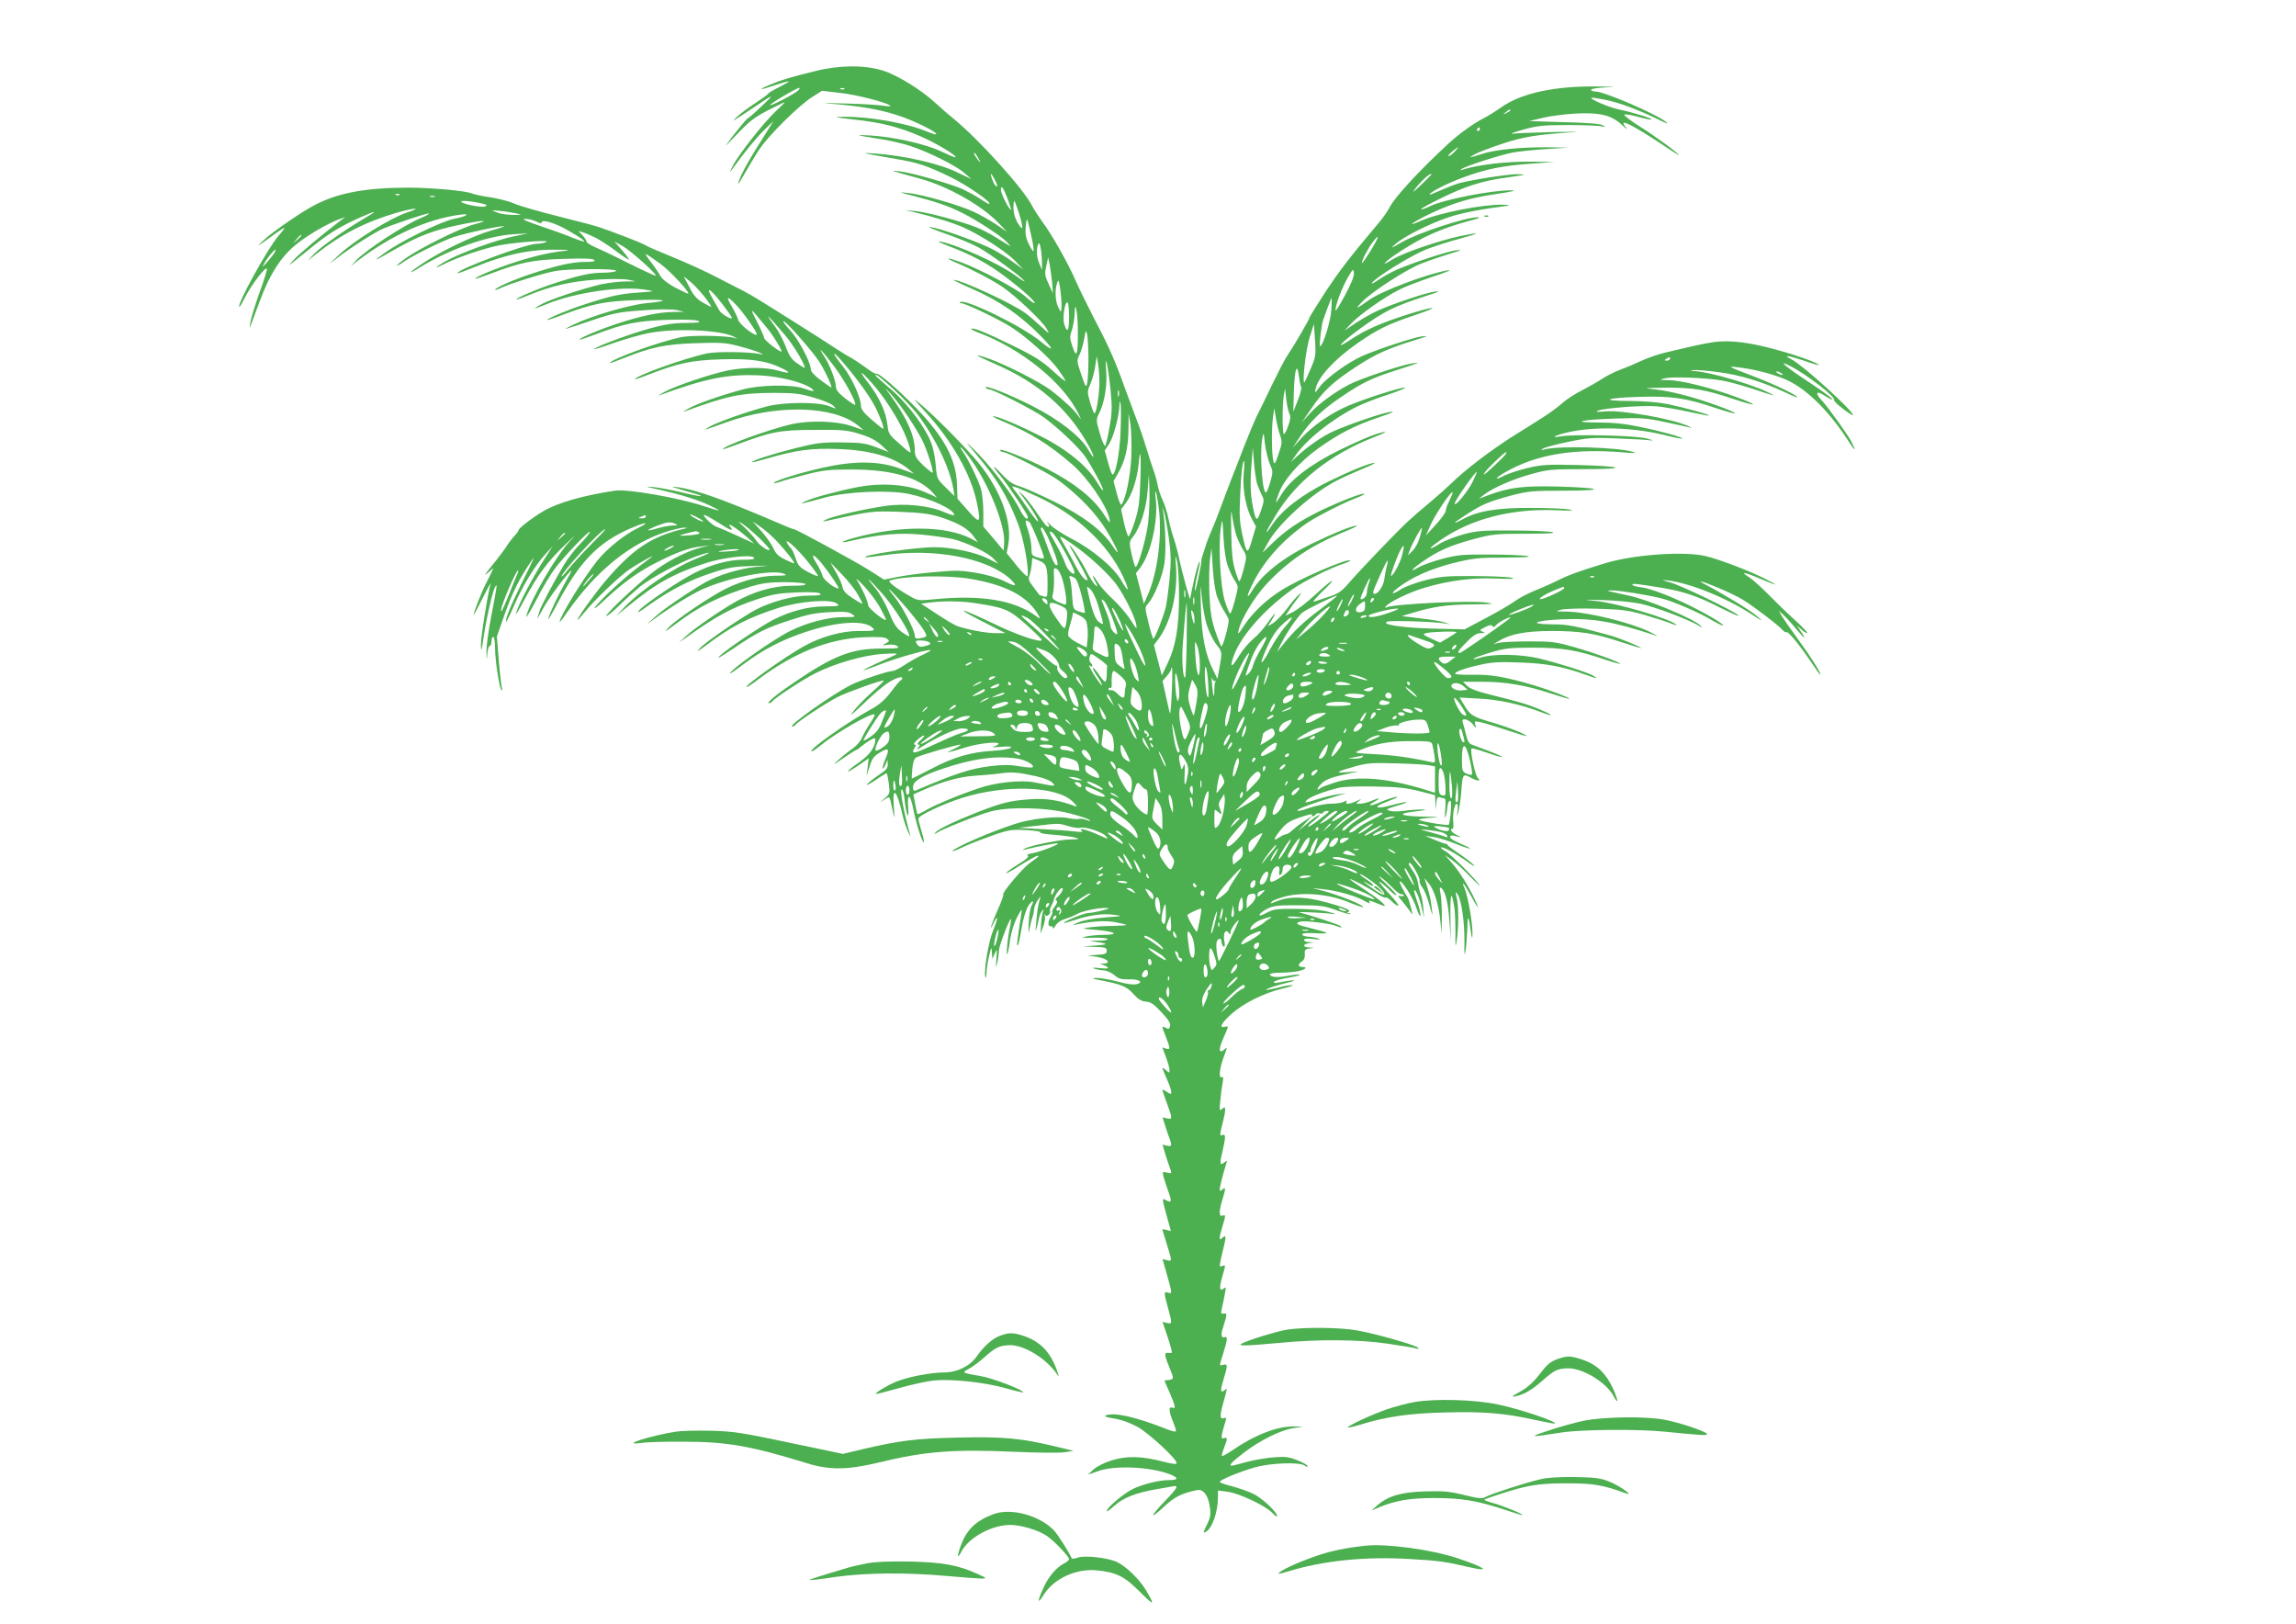 <?xml version="1.0" standalone="no"?>
<!DOCTYPE svg PUBLIC "-//W3C//DTD SVG 20010904//EN"
 "http://www.w3.org/TR/2001/REC-SVG-20010904/DTD/svg10.dtd">
<svg version="1.0" xmlns="http://www.w3.org/2000/svg"
 width="1280pt" height="905pt" viewBox="0 0 1280 905"
 preserveAspectRatio="xMidYMid meet">
<g transform="translate(0,905) scale(0.1,-0.1)"
fill="#4caf50" stroke="none">
<path d="M4550 8655 c-135 -33 -193 -50 -255 -76 -76 -32 -63 -34 25 -4 40 14
75 23 77 21 2 -2 -22 -16 -54 -32 -32 -16 -60 -32 -61 -37 -2 -4 -34 -27 -70
-51 -37 -24 -83 -58 -102 -76 -38 -35 -31 -31 95 53 114 77 118 77 40 4 -38
-37 -73 -66 -77 -67 -5 0 -92 -107 -121 -150 -6 -8 24 22 66 66 62 66 93 90
166 128 49 25 92 46 95 46 3 0 -18 -21 -46 -47 -67 -62 -210 -243 -243 -308
-14 -27 -18 -39 -8 -25 75 104 139 182 183 225 l52 50 -25 -40 c-111 -174
-159 -259 -171 -305 -4 -14 11 9 34 50 23 41 61 104 85 140 52 77 217 241 294
290 l54 34 101 -12 c92 -10 259 -53 279 -71 4 -5 -14 -4 -40 0 -26 4 -120 10
-208 12 -88 3 -137 3 -110 1 251 -18 388 -50 541 -125 90 -44 100 -65 16 -30
-109 45 -319 82 -455 80 -67 -1 -64 -2 51 -15 152 -16 252 -41 374 -94 86 -37
204 -108 195 -117 -2 -2 -38 13 -80 33 -88 42 -270 82 -397 89 -91 4 -87 3 63
-21 53 -8 128 -26 166 -39 104 -35 251 -109 296 -148 l40 -35 -80 38 c-100 49
-296 93 -455 104 -70 5 -71 4 -25 -5 28 -5 91 -16 140 -25 120 -20 169 -36
300 -99 95 -46 233 -141 221 -152 -2 -2 -24 10 -49 27 -25 17 -70 41 -99 55
-69 31 -287 93 -352 100 -58 6 -61 7 114 -41 155 -43 341 -148 435 -245 l50
-52 -63 43 c-35 23 -91 55 -125 70 -79 37 -287 97 -364 104 -58 6 -58 6 22
-14 134 -35 203 -58 278 -96 88 -44 225 -134 252 -165 l20 -23 -25 15 c-103
65 -137 82 -199 104 -114 38 -251 73 -311 79 l-55 5 45 -10 c110 -26 228 -62
284 -88 97 -44 237 -135 286 -186 l45 -47 -65 47 c-36 26 -94 61 -130 77 -93
43 -268 104 -320 112 -28 5 3 -9 82 -37 70 -24 153 -59 185 -77 67 -38 231
-158 253 -185 8 -10 -14 3 -50 30 -89 65 -325 172 -420 189 -19 4 0 -7 42 -23
137 -52 226 -100 326 -176 93 -70 175 -145 158 -145 -4 0 -28 18 -53 40 -48
42 -242 145 -349 186 -82 30 -107 31 -34 0 88 -37 201 -96 260 -136 73 -50
220 -189 244 -231 19 -33 18 -33 -30 11 -27 25 -65 58 -85 73 -70 53 -360 187
-403 187 -6 0 39 -22 99 -48 158 -69 275 -150 393 -271 71 -73 68 -86 -7 -24
-97 82 -425 242 -448 219 -4 -3 -1 -6 5 -6 24 0 218 -93 282 -135 90 -59 212
-169 260 -235 21 -30 40 -59 40 -63 0 -5 -33 21 -72 57 -59 54 -102 81 -223
140 -147 72 -222 103 -231 93 -2 -2 17 -12 43 -22 240 -90 476 -283 557 -455
16 -34 16 -34 -1 -10 -25 36 -89 95 -156 146 -62 46 -253 143 -344 175 -97 33
-82 21 35 -30 241 -104 408 -250 521 -455 38 -69 35 -87 -3 -21 -44 74 -163
167 -309 241 -127 65 -273 123 -262 103 4 -5 12 -9 18 -9 24 0 257 -119 309
-158 79 -58 195 -169 227 -216 40 -58 101 -173 101 -188 0 -7 -14 11 -31 39
-53 91 -166 185 -312 259 -126 64 -245 114 -270 114 -6 -1 13 -11 43 -24 167
-70 262 -128 399 -246 84 -73 191 -228 206 -301 6 -30 3 -28 -33 27 -58 89
-164 173 -316 251 -126 64 -272 121 -261 102 4 -5 12 -9 18 -9 24 0 257 -119
309 -158 115 -85 211 -186 271 -286 59 -99 79 -155 28 -77 -57 85 -163 166
-326 246 -82 40 -170 79 -195 86 -33 9 -58 26 -92 63 -56 60 -64 57 -11 -6 42
-50 153 -216 153 -229 0 -25 -23 -3 -46 44 -44 87 -173 255 -260 337 -45 43
-45 42 13 -26 124 -147 176 -233 239 -395 31 -81 63 -257 52 -290 -2 -6 -29
20 -60 58 l-56 70 9 47 c23 122 -41 301 -162 451 -67 83 -248 267 -334 338
-40 34 -34 25 33 -48 148 -160 255 -348 288 -507 24 -116 18 -121 -50 -44
l-58 66 -3 78 c-4 141 -70 264 -225 425 -104 108 -216 204 -226 194 -3 -3 -28
12 -56 33 -28 21 -63 44 -77 52 -14 7 -53 30 -86 52 -33 21 -82 53 -110 71
-58 37 -210 133 -305 192 -36 23 -83 50 -105 61 -22 11 -89 46 -150 77 -60 32
-171 82 -245 112 -74 30 -144 60 -155 68 -22 13 -190 78 -265 102 -25 8 -126
34 -225 59 -99 25 -205 55 -235 68 -30 14 -91 29 -135 36 -44 6 -91 16 -105
22 -36 15 -226 32 -355 32 -231 0 -386 -28 -515 -94 -72 -36 -239 -151 -289
-198 -44 -41 -43 -41 31 12 42 31 80 56 83 56 4 0 -11 -20 -32 -44 -60 -68
-240 -396 -218 -396 3 0 18 26 34 58 34 66 113 170 119 154 2 -6 -17 -67 -42
-135 -24 -68 -47 -141 -50 -163 -6 -38 -6 -38 5 -9 6 17 29 77 50 134 53 142
115 239 197 306 61 51 181 121 248 145 l29 10 -30 -22 c-96 -73 -225 -181
-255 -214 -35 -38 -35 -38 -4 -14 18 14 66 53 108 87 86 70 158 114 264 161
95 42 102 40 22 -6 -109 -64 -243 -159 -280 -198 l-35 -38 45 36 c142 112 276
181 454 233 99 28 144 29 56 1 -93 -31 -300 -159 -385 -241 l-50 -47 45 34
c69 54 210 144 255 163 63 27 237 85 254 85 9 0 -9 -11 -40 -24 -92 -37 -313
-182 -364 -238 l-30 -32 40 31 c184 140 384 231 568 256 63 9 41 -9 -29 -22
-75 -15 -300 -125 -391 -192 -72 -52 -64 -49 64 24 128 72 208 103 351 133
132 28 188 30 87 4 -80 -22 -303 -132 -385 -191 -30 -21 -51 -39 -46 -39 4 0
20 8 34 19 55 38 219 119 282 140 69 22 251 62 279 60 9 0 -23 -11 -71 -24
-95 -27 -275 -112 -380 -182 -75 -49 -93 -70 -25 -28 171 106 383 181 537 190
l75 4 -70 -14 c-106 -21 -313 -96 -396 -144 -59 -34 -60 -42 -1 -12 77 39 233
91 313 105 106 18 282 30 254 17 -11 -5 -36 -10 -55 -10 -63 -2 -440 -142
-440 -164 0 -3 48 15 108 39 170 69 305 96 462 92 41 0 59 -3 40 -5 -90 -9
-168 -26 -287 -64 -111 -36 -223 -82 -223 -93 0 -2 41 12 92 31 162 61 229 75
401 80 111 4 162 2 170 -6 8 -8 -6 -11 -54 -11 -69 0 -162 -21 -311 -71 -87
-29 -188 -74 -188 -84 0 -3 12 1 28 8 45 23 243 85 306 96 78 14 349 15 341 1
-3 -5 -36 -10 -72 -10 -73 0 -139 -15 -293 -66 -89 -30 -208 -82 -189 -84 3 0
33 11 67 25 125 51 233 76 372 86 81 5 153 5 180 0 l45 -9 -65 -1 c-36 -1 -94
-8 -130 -16 -103 -24 -281 -83 -330 -110 -58 -31 -49 -31 28 0 162 66 421 103
558 79 47 -8 45 -8 -51 -15 -99 -7 -146 -17 -300 -67 -82 -26 -205 -78 -205
-85 0 -3 40 10 89 29 164 61 232 75 406 81 172 6 203 -3 58 -17 -99 -10 -310
-72 -407 -120 -69 -34 -69 -34 109 26 116 39 146 45 275 54 92 7 161 7 190 2
l45 -10 -65 -1 c-83 -2 -177 -22 -315 -67 -98 -33 -205 -78 -205 -88 0 -2 41
12 92 31 158 60 229 74 393 80 93 3 159 1 175 -5 20 -9 9 -11 -60 -12 -93 0
-157 -13 -300 -59 -99 -32 -223 -82 -217 -87 2 -2 53 14 114 36 61 21 148 46
193 54 153 29 416 16 479 -25 13 -9 13 -9 -4 -3 -37 13 -235 17 -296 5 -119
-24 -399 -125 -399 -145 0 -2 37 12 83 30 149 59 227 76 397 81 137 5 165 3
238 -16 46 -12 98 -28 115 -36 24 -11 25 -14 7 -9 -54 13 -245 16 -299 4 -127
-27 -401 -126 -401 -144 0 -2 33 9 73 25 171 66 242 81 407 86 167 5 251 -7
338 -49 56 -27 47 -33 -19 -14 -66 20 -188 20 -282 1 -96 -20 -289 -85 -352
-119 -27 -15 -41 -24 -30 -20 260 96 388 121 569 111 103 -5 239 -40 280 -72
25 -19 10 -19 -44 0 -65 23 -247 20 -340 -6 -126 -34 -253 -79 -300 -105 -25
-14 -36 -22 -25 -18 239 88 314 104 501 104 112 0 145 -4 220 -26 49 -14 98
-34 109 -45 20 -20 20 -20 -25 -2 -60 23 -248 22 -340 -1 -108 -28 -272 -86
-320 -112 -49 -27 -47 -27 86 21 282 103 603 95 739 -18 l30 -25 -70 24 c-84
28 -233 32 -335 9 -131 -31 -380 -122 -380 -139 0 -2 41 12 92 31 179 67 226
76 418 77 158 1 182 -1 253 -23 56 -17 90 -35 120 -62 l42 -39 -70 27 c-61 23
-86 26 -195 27 -110 1 -140 -3 -255 -32 -128 -32 -249 -71 -242 -78 2 -2 39 7
83 20 160 47 248 59 399 53 176 -6 309 -45 390 -112 l30 -25 -83 30 c-112 41
-250 42 -421 4 -125 -28 -260 -69 -276 -85 -5 -5 9 -3 32 5 23 8 90 27 150 42
95 24 127 27 258 27 218 -1 368 -44 445 -129 19 -21 28 -33 19 -26 -8 6 -47
23 -85 38 -93 35 -226 43 -348 20 -113 -22 -251 -59 -296 -80 -41 -19 -26 -16
110 21 123 33 354 43 466 20 124 -26 254 -87 254 -118 0 -4 -26 3 -57 17 -79
35 -218 50 -326 34 -113 -16 -287 -56 -328 -74 -24 -12 -27 -15 -9 -11 263 58
260 57 415 52 115 -4 166 -11 220 -27 100 -32 158 -63 189 -105 l28 -37 -41
21 c-139 71 -389 73 -646 4 -79 -21 -94 -35 -18 -17 153 36 271 46 392 34 64
-6 142 -18 174 -25 80 -20 197 -77 227 -110 l25 -27 -62 31 c-67 33 -199 61
-292 61 -104 0 -401 -43 -388 -56 2 -2 48 3 103 11 280 42 576 -14 707 -133
43 -41 32 -45 -33 -12 -38 19 -95 36 -157 47 -85 14 -115 15 -233 4 -74 -6
-168 -19 -208 -27 l-74 -15 -76 49 c-77 49 -412 232 -426 232 -4 0 -38 13 -74
29 -316 136 -470 191 -572 205 -50 6 -49 6 78 -31 90 -25 51 -24 -55 2 -55 13
-127 27 -159 30 -53 5 -50 3 30 -14 119 -27 217 -57 282 -88 30 -14 53 -27 52
-28 -2 -2 -41 10 -88 25 -135 45 -425 96 -492 85 -180 -27 -321 -68 -400 -115
-61 -36 -139 -96 -137 -106 0 -3 -10 -18 -24 -32 -13 -15 -33 -40 -43 -57 -10
-16 -37 -52 -59 -80 -64 -78 -74 -94 -42 -65 l28 24 -13 -29 c-8 -17 -22 -45
-32 -64 -19 -35 -66 -156 -66 -169 0 -4 23 38 50 93 28 55 48 92 45 82 -17
-63 -55 -299 -54 -341 1 -44 3 -38 15 41 15 105 50 257 64 281 14 26 12 9 -20
-156 -17 -85 -29 -177 -28 -205 1 -51 2 -51 5 -9 2 23 8 42 14 42 5 0 9 11 9
25 0 14 5 25 10 25 6 0 10 -29 10 -67 1 -70 24 -220 36 -232 3 -3 4 8 0 24 -3
17 -11 86 -16 153 l-10 124 32 91 c42 124 78 201 128 281 23 36 43 66 45 66 2
0 -27 -62 -65 -137 -65 -132 -96 -210 -88 -218 2 -2 23 41 47 96 46 107 116
220 175 284 l37 40 -39 -60 c-67 -104 -153 -265 -166 -315 -4 -14 18 21 48 78
73 137 128 211 228 307 56 54 65 61 26 20 -78 -83 -223 -332 -244 -420 -4 -16
21 24 55 89 33 66 80 144 103 175 53 70 189 213 196 206 3 -3 -19 -31 -50 -63
-31 -31 -74 -86 -95 -122 -51 -85 -128 -230 -135 -255 -3 -11 -9 -29 -12 -40
-4 -11 10 12 30 50 30 58 148 215 160 215 2 0 -12 -28 -32 -62 -42 -74 -89
-173 -98 -208 -4 -14 19 25 51 85 123 232 224 337 397 415 90 40 133 46 51 6
-73 -35 -172 -115 -226 -182 -75 -94 -209 -312 -209 -340 0 -4 19 19 41 52
164 235 356 389 563 453 37 11 78 20 90 20 20 -1 20 -2 1 -6 -184 -42 -291
-115 -447 -300 -65 -79 -148 -195 -148 -208 0 -4 17 15 39 42 52 66 196 203
251 240 54 36 155 92 120 66 -92 -68 -129 -98 -204 -166 -47 -43 -95 -92 -108
-110 -13 -19 10 -2 55 41 105 98 185 155 292 209 108 55 178 80 242 87 l48 6
-51 -13 c-83 -22 -194 -80 -274 -144 -96 -76 -250 -222 -250 -236 0 -6 30 18
68 54 37 37 92 86 122 111 62 49 231 139 317 169 92 31 85 21 -12 -18 -122
-49 -310 -177 -400 -274 l-40 -42 62 50 c156 129 255 184 430 242 98 33 265
53 277 32 5 -8 -13 -11 -62 -11 -79 0 -175 -26 -267 -72 -83 -41 -274 -170
-310 -208 -21 -23 -6 -15 54 28 117 83 219 136 347 178 94 31 124 36 224 39
110 3 112 3 30 -4 -92 -9 -219 -47 -290 -88 -95 -55 -237 -152 -280 -193 l-45
-42 40 30 c82 61 212 141 270 167 153 68 391 113 455 87 21 -9 12 -11 -49 -11
-84 -1 -185 -28 -276 -73 -89 -45 -275 -171 -315 -213 -31 -33 -28 -32 33 14
138 104 247 158 427 213 58 17 100 23 182 23 59 0 111 -4 117 -10 7 -7 -19
-10 -77 -10 -98 0 -210 -32 -311 -89 -86 -49 -231 -149 -276 -191 l-40 -37 40
28 c168 120 254 167 400 215 84 27 119 33 218 37 79 3 123 0 130 -7 8 -8 -10
-11 -65 -11 -83 0 -201 -31 -290 -76 -72 -37 -280 -179 -313 -214 -26 -28 -21
-26 30 12 143 107 233 154 400 208 123 39 295 53 330 26 19 -14 14 -15 -66
-16 -92 0 -192 -26 -287 -74 -68 -35 -250 -157 -297 -200 -26 -24 -3 -12 70
37 139 94 182 116 325 162 92 30 135 39 217 43 83 4 105 2 124 -12 23 -15 20
-16 -53 -16 -83 0 -200 -31 -293 -77 -98 -49 -335 -217 -335 -237 0 -3 32 19
70 48 112 84 215 138 350 183 182 61 338 69 379 19 10 -11 -3 -14 -76 -13 -99
1 -214 -31 -313 -86 -110 -62 -341 -227 -317 -227 4 0 33 19 64 43 200 149
392 226 590 235 84 3 117 1 129 -9 14 -11 13 -14 -8 -25 -22 -12 -21 -13 12
-8 21 3 42 0 53 -8 15 -11 1 -13 -90 -13 -165 0 -265 -39 -483 -187 -98 -66
-160 -117 -143 -118 6 0 15 5 18 10 10 17 175 125 240 157 108 55 276 103 378
108 75 5 87 3 67 -6 -14 -7 -60 -28 -103 -47 -42 -19 -76 -37 -74 -38 1 -2 43
13 92 32 87 35 275 88 283 80 2 -3 -17 -13 -42 -25 -25 -11 -70 -36 -99 -55
-30 -20 -61 -36 -70 -36 -27 0 -179 -51 -232 -77 -106 -54 -358 -232 -328
-233 6 0 15 5 18 10 10 16 173 124 235 155 56 28 251 98 257 91 2 -1 -28 -31
-66 -64 -38 -34 -84 -81 -102 -105 -26 -33 -17 -27 42 28 40 39 95 88 121 108
45 37 108 64 108 47 0 -5 -4 -10 -8 -12 -5 -1 -30 -31 -55 -65 -35 -45 -64
-71 -114 -98 -132 -73 -341 -220 -329 -233 3 -2 24 11 48 31 92 75 290 188
304 174 3 -2 -9 -25 -26 -50 -17 -25 -37 -61 -45 -80 -7 -18 -31 -45 -52 -60
-21 -14 -56 -42 -78 -62 -37 -34 -35 -33 26 9 37 25 70 46 73 46 4 0 15 8 26
18 10 9 32 25 49 35 25 15 31 15 31 4 0 -39 -32 -85 -84 -121 -30 -21 -61 -45
-68 -54 -7 -9 16 4 51 27 l64 44 -6 -49 -6 -49 17 53 c14 45 24 58 60 79 47
28 53 21 27 -40 -19 -45 -19 -73 0 -32 l13 30 1 -26 c1 -20 -9 -32 -47 -57
-26 -17 -56 -40 -67 -52 -11 -12 8 -3 42 19 33 23 63 41 66 41 2 0 8 -26 12
-57 7 -55 6 -58 -22 -82 l-28 -24 27 17 c31 18 25 27 47 -74 8 -38 9 -32 4 33
-9 119 16 97 48 -43 6 -30 21 -73 31 -95 10 -22 16 -32 13 -22 -37 132 -61
257 -47 257 5 0 12 -26 15 -58 9 -85 26 -125 20 -44 -7 81 10 82 27 0 15 -79
48 -186 59 -193 5 -2 0 23 -10 56 -10 33 -19 67 -19 76 0 17 133 80 245 116
240 75 525 66 614 -20 24 -23 29 -32 16 -27 -90 34 -164 45 -250 39 -113 -8
-153 -17 -295 -72 -132 -52 -225 -97 -236 -115 -6 -10 -5 -10 7 -1 22 17 225
99 299 119 102 29 315 24 444 -10 55 -14 105 -31 110 -37 8 -7 2 -7 -18 1 -16
6 -36 8 -43 5 -8 -2 -34 0 -59 5 -57 13 -206 -3 -294 -32 -140 -45 -350 -137
-350 -153 0 -2 33 11 73 30 41 18 114 46 163 63 80 27 98 29 177 25 49 -3 84
-9 77 -13 -6 -4 28 -10 77 -13 48 -4 102 -11 118 -16 27 -8 24 -9 -28 -10 -61
-1 -229 -35 -256 -52 -13 -8 -12 -9 5 -4 50 13 161 35 179 34 26 0 -99 -49
-144 -56 -20 -3 -28 -8 -21 -13 8 -5 -9 -20 -48 -44 -33 -20 -65 -43 -72 -51
-7 -9 27 9 75 40 48 30 93 55 99 55 12 0 7 -5 -45 -42 -40 -29 -155 -166 -146
-174 3 -3 -10 -38 -27 -77 -36 -78 -58 -147 -27 -82 28 57 25 25 -3 -43 -25
-59 -52 -223 -43 -257 2 -11 6 0 7 25 1 25 8 68 15 95 12 49 13 49 15 15 l2
-35 14 30 c13 29 13 28 9 -30 -4 -53 -3 -56 5 -20 5 22 9 52 9 68 1 25 60 181
67 174 2 -1 -1 -20 -5 -42 -13 -58 -23 -160 -16 -153 4 3 11 39 16 79 7 45 22
94 40 128 23 43 28 49 24 26 -7 -40 -25 -168 -25 -179 0 -5 2 -7 5 -4 3 3 12
44 20 92 8 50 23 101 35 122 23 37 40 41 20 4 -6 -11 -13 -53 -15 -93 -3 -64
-2 -67 6 -27 5 25 12 52 16 60 3 8 7 27 8 42 2 14 10 37 20 50 l17 23 -7 -25
c-9 -32 -13 -62 -19 -130 -5 -56 -4 -55 18 39 3 14 11 29 17 35 9 8 10 7 5 -2
-4 -7 -10 -39 -12 -70 l-3 -57 14 39 c9 22 13 49 10 60 -3 12 -2 15 1 8 5 -10
9 -10 20 -1 8 6 11 15 8 20 -3 5 1 19 8 31 6 13 13 29 14 36 4 20 33 62 45 62
12 0 -4 -31 -26 -50 -11 -9 -12 -15 -5 -20 7 -4 4 -15 -9 -32 -11 -14 -18 -28
-15 -31 3 -3 -1 -16 -9 -29 -16 -27 -16 -54 1 -51 7 2 12 -3 12 -10 1 -6 7 0
15 14 9 16 29 30 56 38 23 7 52 19 63 26 26 16 116 35 159 34 28 -1 26 -3 -18
-14 -27 -7 -63 -14 -78 -14 -25 -1 -137 -47 -137 -56 0 -2 25 5 56 15 84 29
163 40 224 31 54 -7 53 -7 -50 -15 -65 -5 -122 -16 -150 -28 -25 -10 -34 -16
-20 -13 97 20 161 25 220 16 34 -6 65 -13 68 -16 3 -3 -30 -5 -74 -6 -43 0
-101 -4 -129 -8 -49 -7 -47 -7 43 -15 102 -9 124 -26 35 -27 -32 0 -76 -4 -98
-9 -33 -7 -27 -8 40 -7 47 1 80 -2 80 -8 0 -5 -26 -9 -60 -8 -33 0 -46 -1 -30
-3 97 -14 102 -18 25 -24 l-75 -6 68 -2 c59 -2 67 -4 67 -21 0 -17 -8 -20 -52
-23 l-53 -4 52 -8 c57 -9 81 -35 35 -37 -21 -1 -22 -2 -7 -6 11 -3 25 -9 30
-15 7 -7 -8 -8 -45 -4 -37 3 -47 2 -30 -3 14 -5 38 -9 54 -10 15 -1 42 -12 58
-26 25 -21 40 -25 79 -24 58 3 88 -16 45 -27 -17 -4 -57 1 -106 15 -42 11 -95
20 -116 20 -33 -1 -28 -4 31 -15 111 -22 138 -34 175 -76 26 -29 44 -39 69
-41 27 -2 44 -14 86 -59 39 -41 52 -63 48 -77 -4 -17 -9 -19 -24 -10 -24 12
-24 11 1 -51 25 -64 25 -73 0 -65 l-20 7 20 -54 c11 -29 20 -62 20 -72 0 -18
-1 -18 -20 -1 -26 23 -25 19 5 -49 14 -31 25 -64 25 -72 0 -15 -3 -15 -26 1
-26 16 -26 16 -19 -7 4 -12 16 -45 26 -73 25 -67 25 -77 -5 -69 l-25 6 14 -44
c7 -23 18 -56 24 -71 16 -42 14 -50 -13 -43 l-25 6 15 -52 c9 -28 20 -62 25
-75 13 -34 12 -36 -16 -29 -24 6 -25 5 -19 -21 4 -16 16 -52 26 -81 22 -59 20
-69 -11 -52 -24 13 -25 16 9 -108 l18 -64 -24 6 c-13 4 -24 5 -24 4 0 -2 11
-39 25 -83 30 -98 30 -97 0 -89 l-24 6 21 -74 c34 -120 34 -121 9 -113 -24 7
-24 4 5 -102 19 -70 18 -74 -11 -67 l-24 6 29 -86 c16 -47 26 -87 22 -87 -4
-1 -15 -1 -24 0 -19 2 -15 -19 16 -93 21 -50 20 -54 -8 -58 l-25 -3 30 -68
c33 -78 35 -92 14 -83 -21 8 -19 -22 5 -80 11 -26 18 -49 15 -52 -3 -4 -27 2
-53 13 -170 67 -288 94 -336 76 -14 -5 0 -11 47 -18 41 -7 90 -25 130 -47 63
-36 217 -178 217 -201 0 -8 -21 -6 -72 7 -121 32 -204 34 -287 9 -43 -13 -85
-34 -104 -51 l-32 -30 57 20 c94 33 283 25 396 -16 53 -20 54 -34 2 -34 -55 0
-136 -19 -197 -46 -51 -22 -153 -107 -153 -127 0 -5 20 9 44 31 47 43 120 72
238 92 34 6 73 13 86 15 35 8 27 -9 -39 -77 -85 -88 -95 -115 -16 -42 62 59
100 79 189 98 36 8 64 -28 73 -95 6 -42 3 -58 -17 -99 -20 -39 -21 -47 -8 -40
38 20 70 111 70 196 l0 36 53 -7 c64 -8 212 -77 250 -118 15 -16 27 -24 27
-18 0 23 -84 101 -134 125 -29 14 -82 32 -119 42 -37 9 -67 20 -67 24 0 11
107 55 196 81 89 25 253 31 279 9 9 -7 15 -8 15 -2 0 5 -25 20 -56 32 -47 19
-67 22 -132 17 -42 -3 -111 -15 -152 -26 -41 -11 -78 -21 -82 -21 -21 0 -1 21
67 73 90 69 205 126 277 137 l53 8 -51 1 c-93 2 -219 -47 -347 -135 -28 -19
-52 -32 -55 -30 -2 3 3 23 12 46 20 50 20 61 1 54 -19 -8 -19 7 0 70 13 42 13
47 0 42 -25 -9 -26 10 -5 86 24 86 23 83 7 69 -24 -19 -25 -2 -6 60 24 78 24
88 -1 82 -24 -6 -24 -12 0 65 24 77 25 96 5 88 -17 -6 -20 19 -6 56 4 13 11
36 15 51 5 23 4 28 -11 25 -11 -2 -17 2 -15 11 30 140 30 142 16 130 -25 -20
-28 -1 -11 61 21 73 21 71 0 63 -18 -7 -18 -7 10 110 14 57 12 68 -11 45 -17
-17 -16 4 3 66 19 61 19 67 0 60 -20 -8 -20 25 0 90 19 62 19 72 0 56 -12 -10
-15 -10 -15 1 0 14 20 91 35 139 7 22 6 23 -9 11 -25 -21 -28 -9 -11 60 19 83
19 100 -1 92 -16 -6 -15 0 7 87 5 19 9 43 9 54 0 16 -2 17 -17 5 -15 -13 -16
-9 -10 46 3 33 9 78 13 99 5 28 4 37 -4 32 -19 -12 -14 47 8 106 23 62 24 66
8 50 -7 -7 -16 -12 -20 -12 -14 0 -9 26 17 85 25 56 25 57 5 52 -36 -9 -22 19
33 69 67 61 181 118 284 143 43 10 69 19 58 20 -11 0 -36 -3 -55 -8 -19 -5
-48 -12 -65 -15 -70 -14 12 18 90 36 75 17 37 18 -44 2 -23 -5 -32 -4 -28 4 4
5 39 16 78 22 39 7 68 14 65 17 -3 3 -33 0 -66 -6 -59 -12 -100 -8 -100 9 0 4
24 8 53 8 28 0 71 3 95 7 44 7 68 25 33 25 -26 0 -27 15 -2 32 12 8 17 23 15
40 -2 22 2 27 24 31 l27 4 -27 2 c-16 0 -28 5 -28 10 0 5 12 12 28 14 l27 4
-27 2 c-16 0 -28 6 -28 12 0 7 18 9 53 5 35 -4 44 -3 27 3 -14 5 -40 9 -57 10
-18 1 -33 6 -33 12 0 8 24 10 75 7 86 -4 80 2 -27 28 -80 19 -93 28 -58 37 25
6 157 -9 193 -22 35 -14 47 -14 27 -1 -13 9 -169 60 -225 74 -23 6 145 -2 190
-9 17 -2 5 3 -25 11 -35 11 -100 17 -180 18 -113 1 -129 -1 -169 -22 -28 -15
-42 -19 -39 -10 2 7 22 22 44 33 33 17 58 20 174 19 120 0 143 -3 209 -27 41
-15 77 -25 79 -22 3 3 -1 5 -9 5 -12 0 -12 2 0 9 10 7 -9 16 -65 34 -159 50
-258 57 -342 21 -30 -12 -33 -12 -22 0 6 8 45 22 86 32 102 22 237 9 343 -35
41 -17 77 -29 79 -27 9 10 -136 68 -228 92 l-55 14 58 -6 c77 -7 194 -40 236
-67 19 -11 31 -15 27 -9 -9 16 -3 15 41 -3 19 -8 38 -15 40 -15 16 0 -33 41
-111 92 -48 32 -85 58 -81 58 13 0 105 -49 149 -79 24 -17 46 -27 50 -24 3 4
20 -6 36 -22 16 -16 32 -26 36 -23 3 3 -25 39 -63 79 -37 40 -54 64 -38 52 17
-12 41 -33 54 -47 14 -14 29 -26 35 -26 6 1 -18 28 -54 61 -36 34 -51 52 -35
41 17 -11 48 -39 69 -61 22 -22 43 -38 47 -35 4 2 10 0 14 -5 3 -6 -4 -8 -15
-6 -19 4 -19 1 7 -28 15 -18 35 -44 44 -57 16 -24 16 -23 5 20 -6 25 -14 50
-17 55 -23 36 -49 88 -46 91 10 11 74 -88 93 -146 12 -36 23 -55 23 -42 1 12
-8 48 -19 79 -11 31 -18 58 -16 61 8 7 30 -43 42 -98 l13 -55 -4 50 c-2 28 -8
63 -14 78 -6 16 -13 44 -15 62 -3 19 -13 47 -24 62 -30 44 -34 53 -23 53 13 0
62 -90 55 -101 -2 -5 5 -22 17 -38 12 -16 30 -62 40 -103 13 -49 17 -58 13
-28 -9 74 -11 83 -27 135 l-16 50 25 -30 c30 -37 55 -118 64 -210 l7 -70 1 90
c1 50 -3 109 -7 133 -7 34 -6 40 5 31 22 -18 37 -79 45 -189 l7 -105 -2 138
c-2 132 6 148 22 48 4 -25 6 -89 6 -141 -1 -74 0 -85 6 -50 12 68 13 200 1
245 -8 35 -8 38 4 22 22 -30 40 -154 39 -262 -1 -81 0 -90 7 -50 4 28 8 82 9
120 2 79 6 77 19 -10 7 -52 9 -54 10 -20 1 57 -24 203 -43 250 -24 56 -3 31
39 -46 43 -80 46 -70 4 14 -38 74 -81 140 -123 186 l-31 35 40 -28 c22 -15 69
-58 104 -95 35 -36 58 -57 50 -46 -25 38 -164 177 -192 191 -16 9 -27 18 -24
20 8 8 85 -34 147 -79 30 -22 47 -31 36 -19 -10 12 -47 40 -82 64 -35 23 -64
45 -64 48 0 4 -6 7 -12 7 -7 1 -35 11 -63 23 l-50 21 45 -6 c25 -3 82 -21 127
-39 45 -18 80 -29 78 -25 -3 4 -30 17 -60 30 -31 13 -54 28 -51 33 4 12 7 12
46 2 18 -4 16 -2 -7 9 -30 14 -45 35 -25 35 4 0 6 16 4 35 -5 44 6 105 19 105
6 0 8 -16 5 -37 -6 -36 -5 -37 4 -8 6 17 13 69 17 118 6 92 10 97 53 72 33
-19 61 -21 39 -2 -15 12 -45 155 -35 165 3 3 44 -9 90 -25 103 -36 105 -26 3
12 -39 15 -81 31 -93 35 -14 5 -24 23 -31 56 -7 27 -15 57 -18 67 -12 28 30
21 56 -10 20 -26 21 -27 14 -4 -7 22 -5 23 27 16 18 -4 84 -23 146 -44 61 -20
112 -36 112 -34 0 9 -91 46 -185 74 -117 34 -129 42 -165 103 l-23 38 109 -6
c109 -5 231 -32 344 -75 75 -29 74 -19 -2 13 -70 30 -122 45 -280 84 -73 18
-115 34 -130 50 l-22 22 105 0 c130 0 245 -19 380 -64 57 -18 105 -33 107 -31
6 5 -106 48 -199 76 -157 46 -236 60 -337 58 -51 -1 -95 1 -99 5 -9 9 53 32
141 51 63 14 108 17 225 12 145 -5 233 -22 370 -71 54 -20 64 -20 31 -1 -32
18 -189 68 -300 95 -103 24 -252 27 -325 5 -27 -9 -45 -11 -40 -6 6 5 50 21
99 35 76 23 107 26 233 26 161 0 243 -13 396 -65 54 -18 95 -29 90 -25 -15 14
-136 58 -253 92 -106 30 -126 33 -255 33 -77 0 -153 -4 -170 -8 l-30 -8 25 15
c67 42 151 58 295 59 166 0 242 -12 393 -62 61 -20 112 -35 112 -34 0 7 -119
55 -170 70 -204 56 -238 63 -330 63 -136 1 -92 22 59 28 175 7 283 -12 526
-92 11 -3 -7 7 -40 23 -111 53 -345 110 -460 112 -67 1 -68 1 -30 11 22 5 111
8 200 5 140 -4 173 -9 265 -35 58 -17 123 -38 145 -47 22 -9 36 -12 30 -7 -31
32 -329 120 -445 132 -81 8 -79 9 40 5 69 -2 161 -11 205 -20 77 -16 273 -90
325 -122 22 -14 23 -14 10 0 -37 38 -296 146 -403 168 -28 6 -68 15 -87 19
-35 8 -35 8 -5 9 38 1 202 -25 280 -45 68 -18 206 -77 284 -124 30 -17 55 -29
58 -27 2 3 -22 21 -54 40 -134 80 -325 163 -401 173 -29 3 -52 10 -52 15 0 8
21 6 162 -17 126 -21 200 -46 334 -114 66 -33 108 -51 94 -39 -38 31 -318 166
-380 183 -49 14 -50 15 -14 11 125 -15 322 -94 469 -189 64 -42 67 -43 31 -11
-33 30 -186 123 -291 178 -51 27 -18 19 73 -19 48 -20 109 -49 137 -66 62 -38
193 -138 219 -166 10 -12 22 -19 27 -16 9 5 72 -72 137 -168 25 -38 47 -68 49
-68 11 0 -55 104 -122 195 -40 55 -81 114 -91 130 l-17 30 23 -20 c12 -11 45
-46 71 -78 51 -61 64 -67 27 -14 l-22 32 27 -24 c15 -14 29 -22 32 -19 3 3
-29 36 -71 74 -42 38 -108 102 -147 142 -40 40 -86 82 -105 94 -54 33 -30 31
59 -7 104 -44 113 -44 27 0 -80 41 -252 107 -328 125 -118 29 -402 9 -560 -39
-144 -44 -198 -63 -265 -96 -38 -19 -98 -45 -133 -59 -35 -14 -84 -40 -110
-59 -26 -19 -99 -61 -162 -94 l-115 -61 -170 4 c-172 4 -301 23 -261 39 17 8
259 0 321 -10 l30 -5 -30 10 c-16 6 -77 17 -135 23 l-105 13 60 18 c116 35
191 46 330 47 119 1 132 3 85 10 -85 14 -531 -8 -562 -27 -7 -4 -8 -2 -4 4 15
24 135 82 221 107 138 40 263 56 400 50 85 -3 108 -2 80 5 -22 5 -117 9 -211
9 -149 1 -184 -2 -267 -23 -52 -13 -114 -36 -137 -51 -52 -33 -63 -27 -16 9
77 59 182 105 306 137 115 28 139 31 290 31 110 1 152 3 125 9 -22 4 -116 8
-210 8 -152 1 -180 -2 -265 -24 -52 -14 -110 -35 -129 -46 -56 -33 -45 -15 16
28 89 62 154 91 281 126 112 30 126 32 300 32 127 0 171 3 145 9 -21 5 -121 9
-223 9 -162 1 -195 -1 -270 -21 -47 -13 -107 -36 -134 -53 -68 -42 -68 -30 1
18 173 121 397 179 648 169 84 -4 107 -2 75 4 -25 5 -122 9 -216 9 -187 1
-296 -17 -381 -64 -65 -35 -52 -20 25 29 84 54 120 70 247 104 92 24 115 27
292 27 242 0 219 16 -34 23 -191 5 -271 -5 -388 -49 l-50 -19 25 20 c47 38
165 90 265 117 93 26 113 28 297 28 251 0 225 16 -37 23 -169 4 -200 2 -280
-17 -49 -12 -107 -31 -129 -42 -59 -31 -54 -15 6 19 174 100 383 134 663 110
56 -5 71 -4 50 3 -84 26 -411 36 -495 14 -21 -5 -22 -5 -8 5 10 6 73 23 140
37 112 23 136 25 278 19 85 -3 169 -8 185 -11 17 -2 5 3 -25 11 -61 17 -412
25 -485 11 -56 -10 -23 7 40 22 149 35 363 30 540 -13 55 -14 101 -23 103 -21
7 7 -123 43 -238 66 -80 17 -149 24 -227 24 -166 0 -99 16 92 22 144 5 172 3
280 -20 66 -14 129 -28 140 -31 11 -3 5 1 -13 9 -86 40 -366 90 -462 82 -45
-4 -58 -3 -42 4 40 15 253 31 330 24 41 -4 121 -18 180 -31 58 -13 107 -22
109 -20 5 5 -132 43 -227 63 -55 11 -130 17 -212 18 -176 0 -136 18 53 23 179
5 257 -6 423 -62 141 -47 146 -36 7 14 -128 47 -257 80 -341 89 -73 8 -71 8
50 10 158 1 223 -9 384 -63 141 -47 146 -36 7 14 -131 48 -299 90 -366 91 -56
1 -58 2 -25 10 39 11 235 3 321 -12 31 -5 103 -25 160 -43 148 -49 149 -49 94
-22 -91 45 -329 114 -405 117 -30 2 -31 3 -8 6 15 2 79 -3 143 -12 119 -16
234 -51 363 -110 39 -19 72 -32 72 -30 0 11 -121 70 -225 110 -167 64 -168 65
-110 58 78 -8 173 -31 250 -60 120 -45 250 -168 367 -347 41 -64 49 -67 19 -7
-22 41 -129 191 -168 233 -37 39 -25 53 20 22 21 -14 41 -23 44 -21 3 3 -54
45 -125 92 -140 92 -189 134 -112 95 91 -46 255 -173 245 -190 -3 -4 20 -26
50 -49 30 -23 55 -39 55 -35 0 25 -276 276 -341 310 -53 27 -26 25 64 -5 48
-17 87 -28 87 -26 0 10 -106 49 -220 81 -161 46 -276 60 -367 47 -63 -10 -96
-17 -272 -59 -36 -8 -94 -29 -130 -45 -36 -17 -91 -40 -121 -51 -30 -11 -75
-34 -99 -50 -24 -16 -75 -45 -112 -64 -38 -19 -88 -51 -110 -72 -23 -20 -70
-55 -105 -77 -34 -22 -112 -71 -172 -108 -122 -78 -261 -183 -342 -262 -30
-29 -89 -81 -130 -115 -41 -34 -93 -79 -115 -100 -68 -64 -267 -272 -321 -335
-44 -51 -60 -63 -115 -81 -35 -12 -73 -24 -84 -28 -11 -4 12 23 50 60 39 37
61 62 49 56 -12 -6 -54 -42 -95 -80 -41 -38 -94 -79 -118 -92 l-45 -22 19 28
c10 16 32 47 49 69 24 32 25 36 7 20 -13 -11 -44 -47 -68 -80 -24 -32 -58 -67
-75 -78 l-30 -18 22 35 c33 54 18 43 -23 -16 -20 -29 -56 -70 -81 -90 -25 -21
-60 -63 -78 -93 -37 -61 -51 -70 -38 -24 34 119 166 273 336 395 60 43 211
119 287 143 21 7 37 15 34 17 -14 14 -292 -106 -388 -169 -81 -51 -158 -125
-202 -192 -34 -52 -38 -56 -32 -28 13 61 89 187 159 261 123 130 246 212 431
288 44 18 75 33 69 34 -24 1 -130 -42 -256 -103 -154 -75 -271 -167 -326 -257
-37 -61 -34 -33 6 45 61 122 168 240 302 332 52 35 203 112 273 138 26 10 46
20 43 22 -8 8 -132 -40 -243 -93 -121 -59 -199 -112 -276 -188 l-49 -47 29 53
c57 107 248 280 387 350 33 17 97 46 141 64 44 18 75 33 69 34 -25 1 -133 -43
-258 -104 -146 -72 -260 -159 -314 -242 -50 -74 -38 -41 19 52 114 190 303
340 544 435 82 32 91 42 18 20 -33 -10 -125 -50 -204 -89 -160 -78 -278 -168
-325 -248 -14 -24 -28 -44 -30 -44 -2 0 5 23 15 50 30 79 116 176 222 252 115
82 203 127 339 173 72 24 91 33 60 29 -49 -7 -234 -71 -319 -109 -60 -28 -136
-80 -195 -134 l-39 -36 23 33 c61 90 202 203 340 273 35 18 116 50 180 70 63
21 105 39 92 39 -27 0 -214 -59 -312 -100 -94 -39 -201 -112 -262 -179 l-51
-56 41 62 c58 86 122 148 227 219 118 80 166 104 305 149 145 47 144 46 90 39
-48 -7 -227 -65 -320 -104 -78 -33 -194 -115 -247 -174 l-46 -51 53 77 c65 97
123 151 251 234 104 69 182 104 330 149 69 21 76 24 36 20 -50 -7 -243 -70
-334 -110 -78 -35 -199 -122 -234 -169 -30 -40 -31 -40 -24 -11 14 64 106 163
230 250 117 81 172 108 330 161 143 48 107 50 -45 2 -148 -47 -238 -86 -320
-141 -98 -65 -57 -18 55 63 136 98 186 122 370 182 67 21 79 27 45 23 -51 -7
-226 -65 -316 -105 -34 -15 -90 -47 -125 -70 l-64 -43 40 42 c46 48 183 145
265 186 30 16 114 48 185 72 72 23 112 40 90 37 -110 -17 -372 -115 -444 -167
-71 -51 -79 -53 -41 -13 52 56 249 184 334 217 40 16 111 40 157 54 69 21 76
24 36 20 -50 -7 -243 -70 -334 -110 -29 -13 -74 -38 -100 -56 -28 -19 -42 -25
-33 -14 28 35 224 155 304 186 44 17 128 44 186 59 117 32 119 38 5 15 -123
-26 -316 -92 -380 -130 -50 -30 -56 -32 -35 -11 14 14 73 54 133 90 101 61
203 102 347 140 33 8 45 15 30 15 -63 2 -333 -86 -425 -139 -64 -37 -67 -37
-35 -10 49 43 191 114 296 149 75 25 185 46 329 64 17 2 4 5 -28 6 -112 2
-353 -45 -456 -90 -92 -41 -44 -6 59 43 124 58 219 86 365 107 86 13 114 20
82 20 -107 2 -385 -52 -458 -90 -23 -11 -43 -18 -46 -15 -3 3 50 32 118 65
130 63 224 93 349 110 41 6 86 13 100 15 14 2 1 4 -28 5 -52 1 -245 -29 -327
-50 -22 -6 -68 -24 -102 -39 -35 -16 -63 -27 -63 -24 0 12 95 61 185 94 125
47 222 67 385 78 l125 9 -113 2 c-154 2 -306 -16 -400 -45 -15 -5 -15 -4 -2 5
23 16 218 79 285 91 33 6 116 15 185 19 l125 8 -125 2 c-143 1 -282 -13 -355
-36 -79 -25 -82 -25 -45 -4 19 11 89 38 156 60 118 39 183 50 404 65 30 2 -26
2 -125 0 -99 -3 -198 -6 -220 -9 -22 -2 3 7 55 22 84 23 113 26 256 26 88 0
171 -4 185 -7 22 -7 23 -6 4 6 -13 8 -85 14 -215 17 l-195 6 75 18 c41 10 125
21 185 24 136 7 200 -9 259 -65 22 -20 32 -27 22 -14 -11 12 -17 24 -15 27 9
8 89 -37 201 -111 59 -40 108 -71 108 -69 0 9 -135 108 -217 159 -51 32 -90
62 -88 67 3 4 37 -1 76 -12 40 -11 74 -18 76 -15 6 6 -105 40 -182 56 -56 12
-162 57 -153 65 2 2 37 -3 77 -11 81 -17 181 -54 294 -109 42 -21 61 -28 47
-16 -57 46 -347 171 -395 171 -14 0 -25 4 -25 10 0 5 37 11 83 13 64 2 55 3
-43 5 -240 4 -430 -37 -542 -117 -29 -21 -73 -48 -98 -61 -55 -27 -140 -89
-200 -145 -156 -144 -295 -295 -322 -349 -11 -22 -42 -66 -68 -96 -148 -175
-213 -259 -292 -379 -48 -74 -88 -138 -88 -142 0 -9 -87 -158 -127 -217 -12
-18 -49 -90 -83 -160 -33 -70 -71 -147 -84 -172 -12 -25 -44 -101 -71 -170
-26 -69 -56 -145 -66 -170 -10 -25 -35 -90 -55 -145 -20 -55 -46 -122 -59
-150 -12 -27 -28 -68 -34 -90 -7 -22 -15 -47 -18 -55 -4 -8 -6 -19 -5 -25 1
-5 -7 -50 -18 -100 -10 -49 -19 -79 -19 -65 0 14 6 52 14 85 8 33 14 65 14 70
-1 23 -22 -46 -38 -123 l-17 -83 -23 78 c-12 43 -28 107 -36 143 -7 36 -21 88
-30 115 -10 28 -24 79 -31 114 -7 35 -22 82 -33 105 -11 22 -23 59 -27 81 -4
22 -14 58 -22 80 -8 22 -27 81 -42 130 -15 50 -40 122 -55 160 -15 39 -44 117
-65 175 -52 146 -86 224 -169 382 -39 76 -87 173 -105 215 -40 93 -133 258
-186 328 -20 28 -47 69 -58 91 -47 92 -293 365 -432 479 -36 29 -84 71 -106
92 -78 72 -211 154 -290 179 -101 32 -240 32 -374 -1z m-100 -109 c-19 -19
-152 -88 -157 -82 -5 5 148 96 162 96 5 0 3 -6 -5 -14z m257 8 c-3 -3 -12 -4
-19 -1 -8 3 -5 6 6 6 11 1 17 -2 13 -5z m3713 -119 c0 -2 -10 -9 -22 -15 -22
-11 -22 -10 -4 4 21 17 26 19 26 11z m-170 -105 c0 -5 -5 -10 -11 -10 -5 0 -7
5 -4 10 3 6 8 10 11 10 2 0 4 -4 4 -10z m-140 -125 c-13 -14 -28 -25 -34 -25
-6 0 3 11 19 25 39 31 45 32 15 0z m-2649 -50 c7 -13 3 -12 -10 5 -11 14 -21
30 -21 35 0 11 14 -7 31 -40z m84 -105 c17 -33 19 -44 6 -36 -10 6 -33 66 -26
66 3 0 11 -13 20 -30z m2435 27 c0 -1 -26 -27 -57 -57 -31 -30 -51 -46 -43
-35 34 49 100 110 100 92z m-2361 -139 c11 -32 19 -58 17 -58 -10 0 -56 91
-56 111 0 33 14 13 39 -53z m-3392 26 c-3 -3 -12 -4 -19 -1 -8 3 -5 6 6 6 11
1 17 -2 13 -5z m196 -11 c-7 -2 -19 -2 -25 0 -7 3 -2 5 12 5 14 0 19 -2 13 -5z
m249 -34 c44 -10 49 -13 31 -20 -19 -7 -117 12 -131 25 -9 10 44 7 100 -5z
m3008 -55 c27 -88 25 -108 -5 -59 -16 26 -24 55 -25 83 0 23 2 42 5 42 2 0 13
-30 25 -66z m-2799 -4 c31 -7 28 -8 -21 -8 -30 0 -71 6 -90 14 -35 14 -35 14
21 8 31 -3 71 -10 90 -14z m109 -45 c19 -10 30 -12 30 -4 0 15 54 2 115 -28
58 -30 127 -74 122 -79 -2 -2 -33 8 -68 22 -35 15 -116 44 -179 65 -82 28
-105 39 -82 39 18 0 46 -7 62 -15z m2759 -78 c11 -48 16 -87 12 -87 -4 0 -16
19 -27 43 -15 30 -19 56 -16 90 2 27 6 46 8 44 2 -2 13 -43 23 -90z m-2427
-13 c25 -13 76 -46 113 -74 37 -28 69 -49 71 -47 2 2 -15 26 -38 52 l-43 49
45 -25 c44 -24 194 -158 186 -166 -2 -2 -66 27 -142 65 -77 39 -163 80 -191
92 -29 12 -53 27 -53 33 0 6 -10 22 -22 35 l-23 24 25 -7 c14 -4 46 -18 72
-31z m-1642 13 c0 -2 -10 -12 -22 -23 l-23 -19 19 23 c18 21 26 27 26 19z
m5963 -82 c-26 -41 -48 -73 -50 -71 -6 6 35 85 61 118 40 51 34 28 -11 -47z
m-1834 -70 l0 -40 -14 34 c-16 36 -19 79 -8 108 6 14 9 8 15 -22 4 -22 7 -58
7 -80z m-4278 58 c-5 -10 -24 -34 -41 -53 -31 -34 -31 -34 -15 -5 27 47 80
101 56 58z m2146 -60 c53 -37 169 -161 160 -170 -2 -1 -34 14 -71 33 -44 24
-74 47 -85 67 -9 16 -33 52 -55 80 -42 55 -40 54 51 -10z m2188 -103 l5 -65
-24 52 c-21 46 -23 56 -13 100 l10 48 8 -35 c4 -19 10 -64 14 -100z m1630 -82
c-40 -73 -54 -93 -49 -68 9 49 41 127 72 180 26 43 27 44 30 18 2 -18 -16 -61
-53 -130z m-3569 0 c25 -32 42 -58 39 -58 -4 0 -26 11 -49 25 -32 18 -51 40
-73 85 l-31 59 34 -27 c19 -15 55 -53 80 -84z m1991 -68 c-2 -23 -4 -22 -20
14 -17 38 -16 112 2 141 7 12 23 -120 18 -155z m-1892 28 c30 -39 55 -74 55
-80 0 -13 -61 23 -70 42 -4 8 -21 38 -38 67 -42 72 -14 57 53 -29z m83 -12
c45 -49 117 -154 111 -161 -11 -11 -98 58 -104 83 -4 15 -20 48 -36 75 -36 59
-24 60 29 3z m3314 -23 c-3 -62 -47 -203 -63 -203 -6 0 7 112 17 145 11 33 45
125 48 125 1 0 0 -30 -2 -67z m-1462 -39 c0 -79 -10 -95 -27 -41 -11 36 4 130
19 121 4 -3 8 -39 8 -80z m49 -81 c1 -131 -7 -154 -30 -85 -16 47 -16 57 -3
93 7 23 14 62 15 88 1 93 18 8 18 -96z m-1738 25 c38 -45 95 -138 85 -138 -14
0 -96 65 -96 76 0 7 -18 48 -40 91 -43 84 -42 84 51 -29z m107 -48 c48 -56
121 -180 106 -180 -3 0 -22 12 -43 27 -28 20 -43 42 -61 92 -14 36 -40 86 -59
111 -66 88 -44 69 57 -50z m77 -7 c43 -49 91 -107 107 -131 30 -44 82 -152 72
-152 -2 0 -29 19 -59 41 -34 25 -55 49 -55 61 0 38 -69 168 -115 217 -26 28
-43 51 -37 51 6 0 45 -39 87 -87z m2852 -178 c-16 -38 -32 -72 -34 -75 -16
-15 7 184 28 249 l24 75 6 -89 c6 -84 4 -94 -24 -160z m-1239 55 c0 -58 -3
-118 -7 -135 -6 -28 -9 -24 -33 47 -26 77 -26 78 -8 115 9 21 21 61 25 88 8
47 9 48 16 20 3 -16 7 -77 7 -135z m-1417 -43 c57 -75 126 -203 116 -213 -2
-3 -27 14 -56 36 -36 29 -51 47 -51 65 0 33 -36 126 -66 170 -43 64 -7 28 57
-58z m141 -92 c33 -43 71 -101 85 -129 30 -58 55 -126 46 -126 -3 0 -32 23
-64 51 -41 35 -59 58 -59 74 0 48 -52 162 -101 223 -27 33 -49 65 -49 69 1 12
74 -71 142 -162z m1337 11 c1 -72 -18 -191 -29 -179 -4 4 -15 33 -24 64 -15
54 -15 59 3 100 11 24 23 69 27 99 l8 55 7 -40 c4 -22 8 -67 8 -99z m3181 124
c0 -5 -8 -10 -17 -10 -15 0 -16 2 -3 10 19 12 20 12 20 0z m-3119 -171 c10
-102 9 -130 -6 -213 -9 -53 -20 -98 -24 -101 -5 -2 -18 29 -30 70 -21 74 -21
75 -3 112 30 60 45 155 39 236 -9 116 10 31 24 -104z m1063 13 c3 -6 -5 -39
-19 -74 l-25 -63 3 110 c4 126 18 170 28 89 4 -29 9 -57 13 -62z m-2398 28
c99 -110 195 -275 218 -374 7 -27 4 -26 -57 28 -59 51 -65 60 -69 104 -8 74
-45 155 -104 233 -59 76 -53 81 12 9z m5074 50 c8 -5 11 -10 5 -10 -5 0 -17 5
-25 10 -8 5 -10 10 -5 10 6 0 17 -5 25 -10z m-4947 -91 c48 -44 107 -106 131
-137 100 -132 180 -298 201 -417 l6 -40 -49 48 c-48 47 -49 50 -55 120 -3 40
-13 94 -23 121 -29 85 -128 219 -217 297 -109 95 -103 89 -91 89 5 0 49 -36
97 -81z m81 -154 c29 -44 65 -102 78 -130 26 -51 64 -172 57 -180 -2 -2 -26
17 -52 41 -39 38 -47 51 -47 82 0 85 -45 185 -142 317 -30 40 -29 40 12 -5 22
-25 65 -81 94 -125z m1173 118 c-3 -10 -5 -4 -5 12 0 17 2 24 5 18 2 -7 2 -21
0 -30z m952 -101 c7 -13 5 -31 -7 -65 -9 -26 -20 -47 -24 -47 -10 0 -10 161
-1 215 l7 40 7 -62 c4 -34 12 -70 18 -81z m-942 -97 c-4 -125 -31 -257 -47
-238 -4 4 -15 36 -24 70 l-17 62 25 38 c24 38 55 152 57 215 2 28 2 29 6 8 3
-14 3 -83 0 -155z m889 -20 c13 -38 12 -46 -8 -105 -19 -57 -23 -62 -29 -40
-10 34 -11 186 -2 246 l7 49 9 -55 c5 -30 15 -73 23 -95z m-829 -120 c-5 -111
-32 -242 -56 -268 -4 -4 -15 24 -25 62 l-18 69 25 44 c39 66 57 143 58 242 l1
91 10 -60 c5 -33 7 -114 5 -180z m772 -41 c18 -40 18 -46 4 -96 -8 -29 -19
-57 -23 -61 -21 -23 -39 206 -23 298 7 39 8 38 15 -29 5 -38 17 -88 27 -112z
m-1665 23 c102 -143 192 -370 184 -466 l-3 -40 -56 67 -57 67 0 81 c0 44 -6
100 -12 124 -13 49 -71 168 -103 214 -12 16 -16 26 -9 22 6 -4 32 -35 56 -69z
m1594 -133 c5 -16 17 -44 25 -61 15 -28 15 -35 0 -79 -22 -68 -29 -72 -41 -22
-20 81 -24 147 -16 255 l8 108 7 -85 c4 -47 12 -99 17 -116z m-651 6 c-4 -110
-9 -150 -31 -217 -15 -46 -30 -83 -35 -83 -4 0 -15 34 -25 76 l-16 75 25 33
c35 45 65 138 73 221 9 106 15 47 9 -105z m2036 157 c-4 -7 -37 -39 -72 -72
-45 -41 -58 -50 -43 -28 20 28 109 113 119 113 2 0 0 -6 -4 -13z m-1460 -114
c-6 -87 14 -191 50 -253 l19 -35 -22 -74 c-25 -86 -30 -83 -55 33 -14 65 -17
106 -11 215 5 125 13 191 22 191 2 0 1 -35 -3 -77z m1276 -40 c-24 -50 -99
-141 -99 -120 0 17 112 177 124 177 1 0 -10 -26 -25 -57z m-1808 -227 c-10
-83 -56 -246 -70 -246 -4 0 -13 31 -22 69 -15 69 -15 70 8 100 40 51 74 158
81 256 l7 90 3 -89 c2 -49 -2 -130 -7 -180z m-611 143 c216 -102 387 -263 471
-443 38 -82 33 -97 -9 -23 -41 73 -161 174 -276 233 -50 26 -104 61 -120 78
-15 17 -23 23 -16 13 14 -19 10 -30 -6 -19 -5 4 -31 39 -56 77 -26 39 -59 81
-74 95 l-28 25 30 -40 c48 -64 86 -126 81 -132 -3 -2 -24 24 -48 59 -23 35
-56 80 -72 102 -30 38 -30 38 -6 31 13 -4 71 -29 129 -56z m670 -61 c20 -152
-6 -360 -62 -486 l-21 -47 -22 85 -22 85 24 31 c60 80 101 266 86 386 -3 23
-3 41 0 38 3 -3 11 -44 17 -92z m1621 43 c-12 -22 -21 -48 -21 -58 -1 -10 -25
-45 -56 -78 l-55 -60 26 58 c24 56 114 191 123 183 2 -2 -6 -22 -17 -45z
m-1187 -200 c9 -24 25 -59 37 -77 20 -34 20 -35 3 -104 -10 -39 -21 -70 -25
-70 -3 0 -14 28 -24 63 -14 46 -19 100 -21 212 -2 118 -1 136 6 85 5 -36 16
-85 24 -109z m-378 -9 c13 -94 13 -133 4 -230 -6 -64 -16 -135 -21 -157 -13
-53 -61 -175 -69 -175 -3 0 -16 39 -27 88 -21 85 -21 87 -3 107 34 37 81 153
92 227 9 65 6 201 -7 283 l-5 30 10 -30 c5 -16 17 -81 26 -143z m-2596 93 c0
-8 -54 18 -70 33 -8 8 4 5 28 -7 23 -12 42 -23 42 -26z m-320 25 c0 -5 -10
-10 -22 -9 -22 0 -22 1 -3 9 11 5 21 9 23 9 1 1 2 -3 2 -9z m406 -34 c69 -45
89 -51 63 -19 -22 27 41 -13 93 -59 l43 -38 -95 44 c-52 24 -104 46 -116 50
-23 7 -83 66 -68 66 6 0 42 -20 80 -44z m2839 -241 c10 -27 26 -62 36 -77 11
-14 19 -32 19 -40 0 -25 -34 -148 -42 -148 -4 0 -17 30 -29 68 -25 76 -38 308
-23 410 8 56 9 55 15 -53 3 -66 13 -130 24 -160z m-2612 156 c31 -30 57 -59
57 -63 0 -17 -57 22 -74 49 -10 15 -39 48 -64 72 -41 38 -42 40 -12 21 19 -13
61 -48 93 -79z m1505 90 c11 -7 82 -181 82 -201 0 -5 -16 -3 -35 3 -33 10 -35
13 -35 54 0 24 -9 68 -19 98 -19 54 -18 62 7 46z m-1973 -11 c16 -7 13 -9 -16
-9 -20 -1 -58 -8 -84 -16 -67 -20 -68 -12 -3 14 58 22 73 24 103 11z m566 -97
c50 -53 105 -123 95 -123 -3 0 -26 10 -51 22 -35 17 -51 33 -64 63 -10 22 -40
65 -67 95 l-49 54 45 -31 c25 -17 66 -53 91 -80z m1513 18 c36 -80 57 -143 51
-149 -10 -11 -24 14 -53 93 -16 44 -32 88 -37 98 -4 9 -3 17 3 17 5 0 21 -26
36 -59z m2071 3 c-8 -28 -26 -61 -40 -74 l-26 -25 11 30 c15 39 62 126 67 122
1 -2 -4 -26 -12 -53z m-4620 -39 c-47 -47 -103 -109 -125 -136 -22 -28 -40
-47 -40 -43 0 23 222 264 244 264 4 0 -32 -38 -79 -85z m603 66 c9 -5 -8 -10
-44 -14 -32 -3 -60 -4 -62 -2 -3 3 47 16 88 24 3 0 11 -3 18 -8z m2014 -64
c47 -81 78 -144 78 -157 0 -25 -39 12 -51 47 -6 21 -29 69 -50 106 -44 77 -44
78 -26 71 7 -2 29 -33 49 -67z m-2762 60 c0 -2 -10 -12 -22 -23 l-23 -19 19
23 c18 21 26 27 26 19z m2855 -79 c84 -62 178 -151 219 -206 44 -61 102 -178
110 -221 6 -32 3 -30 -32 25 -21 32 -65 84 -98 114 -33 30 -70 72 -83 93 -28
46 -38 49 -15 5 16 -30 16 -32 1 -19 -10 7 -31 41 -48 74 -29 58 -88 147 -96
147 -2 0 8 -19 22 -42 14 -24 39 -69 56 -101 27 -52 28 -57 9 -47 -11 6 -33
37 -50 69 -16 32 -43 82 -59 110 -17 29 -31 54 -31 57 0 8 32 -12 95 -58z
m-2042 45 c-13 -2 -35 -2 -50 0 -16 2 -5 4 22 4 28 0 40 -2 28 -4z m543 -127
c30 -37 54 -72 54 -76 0 -4 -24 5 -54 21 -48 26 -57 36 -71 79 -9 27 -21 52
-26 55 -5 4 -14 15 -20 27 -21 40 60 -34 117 -106z m-473 97 c-13 -2 -33 -2
-45 0 -13 2 -3 4 22 4 25 0 35 -2 23 -4z m-293 -18 c-14 -8 -29 -14 -35 -14
-5 0 1 6 15 14 14 8 30 14 35 14 6 0 -1 -6 -15 -14z m4076 -42 c-12 -44 -49
-113 -61 -113 -6 0 31 103 50 139 23 45 27 35 11 -26z m-3698 32 c-3 -3 -34
-7 -69 -9 -47 -3 -55 -2 -29 4 41 9 106 12 98 5z m2667 -260 c10 -27 29 -66
42 -85 12 -19 23 -40 23 -46 0 -32 -34 -154 -41 -147 -4 4 -20 44 -35 88 -21
65 -27 104 -32 211 -2 72 -1 157 4 190 l8 59 7 -110 c4 -64 14 -131 24 -160z
m-2202 182 c45 -56 99 -137 92 -137 -24 0 -85 49 -90 71 -3 15 -19 47 -35 72
-35 56 -14 52 33 -6z m1990 -177 c0 -173 -18 -283 -64 -378 l-32 -67 -22 85
-22 85 23 30 c72 96 111 258 100 410 -5 66 -4 67 6 25 6 -25 11 -110 11 -190z
m-780 195 c41 -17 47 -34 47 -133 0 -71 -1 -73 -22 -66 -13 3 -23 7 -24 8 0 0
-15 20 -32 43 -27 35 -31 45 -22 67 5 14 10 41 12 61 1 19 3 35 4 35 1 0 17
-7 37 -15z m1937 -36 c-5 -19 -10 -47 -12 -64 -3 -36 -34 -85 -53 -85 -17 0
-14 9 33 113 37 82 47 93 32 36z m-2947 -154 c15 -26 26 -49 25 -50 -2 -2 -26
12 -54 30 -37 24 -53 41 -57 63 -3 16 -20 54 -37 83 l-31 54 64 -66 c35 -36
75 -87 90 -114z m1141 82 c19 -68 26 -137 15 -137 -4 0 -24 7 -43 16 -30 15
-33 20 -26 44 4 15 7 55 6 88 -3 56 -1 60 15 51 11 -5 25 -33 33 -62z m-3039
36 c-5 -10 -28 -67 -52 -128 -31 -77 -43 -98 -39 -71 5 35 83 216 94 216 2 0
1 -8 -3 -17z m404 -30 c-40 -47 -42 -49 -34 -33 10 19 47 60 53 60 3 0 -5 -12
-19 -27z m1618 -161 c19 -35 34 -65 32 -67 -9 -8 -99 66 -99 81 0 19 -35 98
-62 139 -11 17 6 3 37 -30 31 -33 73 -88 92 -123z m493 163 c209 -34 332 -99
392 -209 9 -17 7 -17 -20 3 -122 87 -304 116 -561 91 -92 -9 -96 -8 -140 18
-80 46 -125 81 -110 86 74 26 311 31 439 11z m589 5 c13 -6 26 -39 41 -100 12
-50 20 -93 18 -95 -2 -3 -18 1 -35 7 -30 11 -31 14 -36 87 -2 42 -8 84 -12 94
-8 19 -2 21 24 7z m2898 4 c-3 -3 -12 -4 -19 -1 -8 3 -5 6 6 6 11 1 17 -2 13
-5z m-1257 -38 c-5 -15 -10 -38 -10 -51 0 -19 -26 -43 -35 -33 -4 5 48 119 52
115 2 -2 -1 -16 -7 -31z m-2707 -60 c65 -75 156 -220 145 -232 -3 -2 -21 9
-42 24 -28 21 -45 46 -70 110 -19 47 -52 104 -75 132 -70 83 -37 56 42 -34z
m1807 -176 c12 -36 35 -82 51 -102 33 -42 33 -40 18 -127 l-12 -65 -22 45
c-46 90 -66 194 -70 354 -4 138 -3 142 5 55 5 -53 18 -125 30 -160z m-1664 87
c40 -48 80 -100 88 -116 15 -27 14 -29 -7 -35 -35 -9 -47 -7 -47 10 0 32 -71
167 -117 222 -26 31 -35 46 -19 32 15 -14 61 -64 102 -113z m1053 39 c10 -33
22 -74 26 -90 6 -29 6 -29 -17 -14 -22 14 -41 66 -63 170 -7 33 -7 33 13 14
12 -10 30 -46 41 -80z m2601 86 c0 -10 -112 -62 -132 -62 -19 0 30 31 81 51
55 22 51 21 51 11z m-2113 -49 c-3 -10 -5 -2 -5 17 0 19 2 27 5 18 2 -10 2
-26 0 -35z m928 -22 c-21 -43 -29 -39 -8 4 9 19 18 33 21 31 2 -2 -4 -18 -13
-35z m-878 -18 c-3 -10 -5 -2 -5 17 0 19 2 27 5 18 2 -10 2 -26 0 -35z m707
-27 c-94 -69 -154 -126 -217 -206 l-28 -35 22 45 c28 58 90 149 118 174 20 18
176 94 195 96 5 0 -36 -33 -90 -74z m-1524 37 c0 -13 -3 -13 -15 -3 -8 7 -15
16 -15 21 0 5 7 6 15 3 8 -4 15 -13 15 -21z m1812 5 c-7 -7 -12 -8 -12 -2 0
14 12 26 19 19 2 -3 -1 -11 -7 -17z m-1452 -89 c35 -92 37 -109 10 -84 -11 10
-20 28 -20 39 0 12 -12 48 -25 81 -29 71 -29 71 -10 55 8 -6 28 -47 45 -91z
m1273 66 c-9 -19 -18 -33 -21 -31 -4 5 26 66 33 66 3 0 -3 -16 -12 -35z
m-2050 15 c176 -26 200 -35 294 -118 47 -42 88 -82 90 -88 7 -22 -138 26 -268
90 -74 36 -147 68 -164 72 -16 3 29 -23 100 -59 l130 -66 -53 0 c-48 -1 -147
17 -212 38 -14 4 -65 34 -115 67 l-90 59 45 6 c73 10 170 9 243 -1z m2187 -19
c0 -23 -5 -30 -25 -33 -33 -7 -34 24 -3 46 29 20 28 21 28 -13z m-1695 2 c31
-15 35 -21 34 -52 -1 -20 -4 -46 -8 -59 -6 -22 -10 -18 -49 37 -61 87 -54 111
23 74z m701 -188 c-2 -113 -6 -208 -9 -211 -11 -12 -19 91 -14 170 13 174 20
246 23 246 1 0 1 -92 0 -205z m1924 185 c-23 -15 -122 -51 -127 -47 -2 3 24
16 59 30 65 27 94 34 68 17z m-1161 -47 c-24 -27 -69 -68 -99 -93 l-55 -45 40
49 c42 52 134 136 149 136 5 0 -11 -21 -35 -47z m-1135 -36 c14 -32 21 -55 16
-52 -8 5 -60 111 -60 123 0 15 21 -19 44 -71z m1501 48 c-72 -25 -115 -31
-115 -17 0 9 123 40 160 40 14 0 -6 -10 -45 -23z m-1086 -40 c-1 -29 -1 -29
-9 -5 -4 14 -8 34 -9 45 -1 16 1 17 9 5 5 -8 9 -28 9 -45z m861 41 c0 -8 -7
-16 -15 -20 -17 -6 -18 -4 -9 18 8 20 24 21 24 2z m-1458 -80 c3 -22 3 -58 0
-78 l-4 -37 -48 24 c-26 13 -50 31 -54 41 -3 9 1 36 9 60 8 25 15 52 15 60 0
13 7 11 39 -7 33 -18 39 -27 43 -63z m-334 50 c15 -8 56 -45 92 -83 100 -103
114 -126 30 -48 -41 39 -95 87 -119 108 -47 39 -48 46 -3 23z m1892 10 c0 -2
-9 -6 -20 -9 -11 -3 -18 -1 -14 4 5 9 34 13 34 5z m-2449 -23 c13 -16 12 -17
-3 -4 -10 7 -18 15 -18 17 0 8 8 3 21 -13z m1995 -35 c-26 -29 -63 -86 -84
-125 -35 -69 -62 -100 -43 -50 36 94 67 146 108 184 63 59 74 54 19 -9z m266
30 c-7 -7 -12 -8 -12 -2 0 14 12 26 19 19 2 -3 -1 -11 -7 -17z m973 6 c-65
-50 -260 -184 -267 -184 -17 0 -7 16 39 62 35 36 55 48 78 49 25 0 27 2 10 8
-18 7 -17 10 14 25 24 13 36 15 41 6 5 -8 11 -6 21 6 12 15 64 43 79 43 3 0
-4 -7 -15 -15z m-3175 -85 c0 -21 -17 -6 -33 29 l-17 37 25 -28 c14 -15 25
-32 25 -38z m1114 -54 c19 -38 37 -86 40 -105 4 -25 -10 -4 -45 70 -28 58 -55
116 -60 130 l-9 25 20 -25 c10 -14 35 -56 54 -95z m-1064 80 c13 -14 19 -25
13 -25 -6 0 -18 11 -27 25 -9 14 -15 25 -13 25 2 0 14 -11 27 -25z m858 2 c12
-13 26 -47 32 -76 16 -84 16 -84 -36 -58 -44 21 -46 23 -40 57 3 19 6 50 6 68
0 38 9 40 38 9z m-293 -5 c-3 -3 -11 0 -18 7 -9 10 -8 11 6 5 10 -3 15 -9 12
-12z m-430 -20 c-3 -3 -11 0 -18 7 -9 10 -8 11 6 5 10 -3 15 -9 12 -12z m2705
14 c0 -2 -21 -16 -46 -31 l-46 -27 -51 23 c-45 22 -48 24 -26 30 26 8 169 12
169 5z m-2239 -33 c13 -16 12 -17 -3 -4 -10 7 -18 15 -18 17 0 8 8 3 21 -13z
m2049 -8 c68 -22 78 -30 51 -45 -18 -9 -30 -6 -76 22 -49 30 -75 57 -42 46 6
-3 37 -13 67 -23z m-900 -52 c-22 -36 -42 -78 -45 -94 -3 -15 -15 -35 -26 -45
-19 -17 -19 -17 0 38 24 70 48 117 74 146 37 41 36 23 -3 -45z m-740 36 c0 -6
-4 -7 -10 -4 -5 3 -10 11 -10 16 0 6 5 7 10 4 6 -3 10 -11 10 -16z m-1111 2
c15 -10 8 -15 -29 -24 -19 -5 -29 -1 -38 13 -11 18 -9 20 20 20 18 0 39 -4 47
-9z m74 2 c-7 -2 -19 -2 -25 0 -7 3 -2 5 12 5 14 0 19 -2 13 -5z m518 -91 c49
-46 88 -87 85 -89 -2 -2 -29 23 -60 55 -31 33 -84 74 -116 91 -33 18 -60 33
-60 35 0 1 14 1 31 -2 21 -3 57 -30 120 -90z m918 -37 c1 -102 -20 -58 -25 54
-4 82 -4 85 10 51 8 -19 15 -66 15 -105z m-433 55 c3 -25 8 -54 11 -64 5 -19
4 -19 -23 1 -25 18 -29 28 -30 76 -2 52 -1 55 17 44 12 -7 21 -28 25 -57z
m1252 63 c-10 -2 -28 -2 -40 0 -13 2 -5 4 17 4 22 1 32 -1 23 -4z m607 -22
c-3 -6 -11 -11 -17 -11 -6 0 -6 6 2 15 14 17 26 13 15 -4z m-2055 -36 c0 -20
-14 -19 -32 3 -32 37 -32 44 1 28 17 -9 31 -23 31 -31z m1334 24 c-31 -12 -40
-9 -20 6 10 8 24 11 29 8 6 -4 2 -10 -9 -14z m-1567 -6 c38 -16 78 -61 78 -88
0 -5 10 -18 23 -28 23 -19 29 -37 12 -37 -16 0 -51 44 -46 57 3 7 0 13 -7 13
-13 1 -123 100 -110 100 4 0 27 -8 50 -17z m1658 7 c13 -6 15 -9 5 -9 -8 0
-22 4 -30 9 -18 12 -2 12 25 0z m598 -17 c-7 -2 -19 -2 -25 0 -7 3 -2 5 12 5
14 0 19 -2 13 -5z m-1910 -76 c-2 -4 -3 -25 -3 -47 0 -22 -4 -40 -9 -40 -4 0
-21 18 -35 41 -15 22 -30 38 -33 36 -3 -3 9 -26 27 -51 17 -25 27 -46 23 -46
-4 0 -25 28 -46 62 -21 34 -31 56 -23 49 18 -15 22 -1 5 16 -6 6 -8 21 -4 32
6 21 8 21 53 -12 26 -18 46 -36 45 -40z m755 -19 c-50 -115 -80 -151 -43 -53
23 62 68 145 79 145 2 0 -14 -42 -36 -92z m482 82 c11 -7 5 -10 -23 -10 -23 0
-36 4 -32 10 8 13 35 13 55 0z m680 -30 c-29 -23 -41 -25 -58 -8 -21 21 -13
28 36 28 l47 0 -25 -20z m-2613 4 c-3 -3 -12 -4 -19 -1 -8 3 -5 6 6 6 11 1 17
-2 13 -5z m846 -21 c8 -16 17 -46 21 -68 7 -40 7 -40 -12 -20 -18 18 -41 115
-28 115 3 0 12 -12 19 -27z m979 -5 c-6 -6 -15 -8 -19 -4 -4 4 -1 11 7 16 19
12 27 3 12 -12z m98 6 c0 -2 -11 -4 -25 -4 -14 0 -25 4 -25 9 0 4 11 6 25 3
14 -2 25 -6 25 -8z m-1990 -4 c-8 -5 -19 -10 -25 -10 -5 0 -3 5 5 10 8 5 20
10 25 10 6 0 3 -5 -5 -10z m2642 -29 c46 -38 51 -51 19 -51 -16 1 -89 90 -74
90 5 0 29 -17 55 -39z m-2287 9 c16 -17 16 -20 3 -15 -9 4 -19 13 -22 21 -7
19 -2 18 19 -6z m215 -1 c17 -30 6 -34 -14 -4 -9 14 -12 25 -7 25 6 0 15 -9
21 -21z m756 -95 c3 -56 1 -82 -4 -69 -13 27 -21 178 -10 167 5 -5 11 -49 14
-98z m-1651 86 c-3 -5 -12 -10 -18 -10 -7 0 -6 4 3 10 19 12 23 12 15 0z
m1448 -123 c-3 -70 -8 -126 -10 -124 -2 2 -12 44 -22 92 l-20 89 25 29 c13 15
24 33 24 39 0 6 2 9 4 7 2 -2 2 -61 -1 -132z m534 86 c-7 -23 -16 -45 -20 -49
-4 -4 0 15 8 42 8 27 15 51 15 53 0 2 2 2 5 0 2 -3 -1 -23 -8 -46z m318 27
c-3 -5 -15 -10 -26 -10 -10 0 -19 5 -19 10 0 6 12 10 26 10 14 0 23 -4 19 -10z
m-1135 -30 c24 -23 31 -36 26 -53 -3 -12 -6 -32 -6 -44 0 -29 -12 -29 -41 1
-13 13 -29 22 -36 19 -7 -3 -13 0 -13 7 0 6 4 9 9 5 6 -3 9 5 9 17 -3 44 2 78
11 78 5 0 23 -14 41 -30z m1220 20 c0 -5 -4 -10 -10 -10 -5 0 -10 5 -10 10 0
6 5 10 10 10 6 0 10 -4 10 -10z m-900 -63 c5 -30 6 -66 2 -79 -6 -22 -7 -22
-13 7 -8 37 -11 140 -4 133 3 -3 10 -30 15 -61z m650 53 c0 -5 -5 -10 -11 -10
-5 0 -7 5 -4 10 3 6 8 10 11 10 2 0 4 -4 4 -10z m80 0 c-8 -5 -22 -10 -30 -10
-13 0 -13 1 0 10 8 5 22 10 30 10 13 0 13 -1 0 -10z m-527 -36 c7 1 9 1 5 -1
-5 -3 -8 -23 -8 -45 0 -58 -7 -44 -13 27 -3 33 -3 50 -1 38 3 -12 11 -21 17
-19z m236 -30 c-11 -60 -29 -96 -29 -58 0 26 30 127 36 122 2 -3 -1 -31 -7
-64z m572 55 c54 -19 57 -29 3 -13 -65 19 -72 22 -53 23 9 1 31 -4 50 -10z
m-2041 -9 c-20 -13 -33 -13 -25 0 3 6 14 10 23 10 15 0 15 -2 2 -10z m485 -22
l16 -33 -21 24 c-11 13 -20 27 -20 32 0 18 10 8 25 -23z m-275 -3 c10 -12 10
-15 -3 -15 -8 0 -20 7 -27 15 -10 12 -10 15 3 15 8 0 20 -7 27 -15z m915 -15
c13 -25 14 -41 5 -97 -6 -37 -13 -69 -15 -71 -2 -2 -11 20 -20 50 -13 44 -14
61 -3 101 6 26 13 47 15 47 1 0 9 -13 18 -30z m-1196 16 c-2 -2 -15 -9 -29
-15 -24 -11 -24 -11 -6 3 16 13 49 24 35 12z m166 -6 c3 -5 1 -10 -4 -10 -6 0
-11 5 -11 10 0 6 2 10 4 10 3 0 8 -4 11 -10z m285 -37 c49 -77 33 -85 -21 -11
-31 43 -36 58 -19 58 6 0 24 -21 40 -47z m1395 38 c-6 -4 -22 -11 -37 -15 -21
-5 -28 -3 -28 9 0 11 11 15 37 15 22 0 33 -4 28 -9z m205 -1 c20 -6 14 -8 -28
-9 -33 -1 -51 3 -47 9 7 12 39 12 75 0z m340 0 c0 -5 -2 -10 -4 -10 -3 0 -8 5
-11 10 -3 6 -1 10 4 10 6 0 11 -4 11 -10z m290 -38 c-49 -5 -84 33 -37 40 12
2 32 -5 45 -16 l24 -21 -32 -3z m-2580 29 c0 -9 -41 -23 -49 -16 -3 4 28 20
47 24 1 1 2 -3 2 -8z m1640 -5 c0 -14 -29 -31 -38 -21 -6 6 18 35 29 35 5 0 9
-6 9 -14z m-267 -53 c-5 -51 -28 -101 -40 -89 -7 7 18 120 29 134 16 19 17 16
11 -45z m-967 39 c13 -9 46 -102 35 -102 -19 0 -39 29 -49 68 -10 42 -7 49 14
34z m387 -69 c9 -54 -3 -67 -36 -40 -25 20 -27 26 -21 70 l7 48 22 -21 c13
-12 25 -37 28 -57z m1288 63 c-7 -8 -21 -12 -33 -8 -21 5 -21 6 -2 13 33 13
48 11 35 -5z m223 -12 c15 -14 27 -27 25 -29 -2 -2 -19 10 -37 26 -18 16 -29
29 -25 29 5 0 21 -12 37 -26z m-2384 7 c0 -8 -53 -32 -69 -31 -5 1 59 38 67
40 1 0 2 -4 2 -9z m235 -1 c3 -5 1 -10 -4 -10 -6 0 -11 5 -11 10 0 6 2 10 4
10 3 0 8 -4 11 -10z m65 -5 c7 -8 8 -15 2 -15 -5 0 -15 7 -22 15 -7 8 -8 15
-2 15 5 0 15 -7 22 -15z m1635 -4 c-6 -5 -20 -12 -32 -16 -18 -5 -22 -3 -17 9
3 9 18 16 32 16 16 0 22 -4 17 -9z m-1830 -10 c-6 -4 -23 -11 -40 -14 l-30 -6
30 14 c35 16 54 19 40 6z m1691 -6 c-22 -16 -46 -20 -46 -7 0 15 13 22 39 22
25 -1 25 -1 7 -15z m322 -1 c2 -1 -5 -7 -15 -12 -11 -5 -36 -5 -63 1 -37 8
-41 11 -25 17 17 7 93 3 103 -6z m148 5 c3 -6 2 -15 -2 -19 -12 -12 -38 5 -30
19 9 14 23 14 32 0z m-1677 -52 c13 -26 21 -50 18 -53 -13 -14 -45 23 -54 63
-14 58 4 53 36 -10z m116 21 l16 -33 -20 25 c-20 24 -26 40 -16 40 2 0 12 -15
20 -32z m1015 17 c0 -16 -46 -43 -55 -33 -11 11 7 37 28 41 12 2 23 5 25 6 1
0 2 -6 2 -14z m-1701 -9 c-2 -2 -15 -9 -29 -15 -24 -11 -24 -11 -6 3 16 13 49
24 35 12z m251 -17 c0 -6 -4 -7 -10 -4 -5 3 -10 11 -10 16 0 6 5 7 10 4 6 -3
10 -11 10 -16z m2388 -26 c33 -50 34 -61 7 -46 -18 11 -59 93 -46 93 5 0 22
-21 39 -47z m-2453 27 c3 -5 -3 -10 -14 -10 -12 0 -21 5 -21 10 0 6 6 10 14
10 8 0 18 -4 21 -10z m145 -5 c10 -12 9 -15 -8 -15 -11 0 -22 7 -26 15 -3 9 0
15 8 15 7 0 19 -7 26 -15z m1901 5 c6 0 7 -4 4 -10 -7 -12 -55 -13 -55 -2 0
15 13 23 28 17 7 -3 18 -5 23 -5z m-2121 -10 c0 -8 -60 -30 -82 -30 -21 0 -4
18 25 28 42 13 57 14 57 2z m1098 -83 c-26 -86 -40 -70 -19 24 12 57 17 67 27
57 11 -11 9 -26 -8 -81z m814 78 c-1 -6 -36 -10 -77 -10 -64 0 -72 2 -58 13
21 15 139 13 135 -3z m-1274 -31 c-4 -3 -12 5 -18 18 -12 22 -12 22 6 6 10
-10 15 -20 12 -24z m842 6 c-6 -12 -14 -19 -17 -17 -2 3 1 15 7 27 6 12 14 19
17 17 2 -3 -1 -15 -7 -27z m-1770 15 c0 -2 -10 -10 -22 -16 -21 -11 -22 -11
-9 4 13 16 31 23 31 12z m1527 -47 c-11 -58 -27 -87 -27 -47 0 33 19 99 29 99
4 0 4 -24 -2 -52z m-1687 38 c0 -2 -8 -10 -17 -17 -16 -13 -17 -12 -4 4 13 16
21 21 21 13z m840 -12 c0 -2 -7 -4 -15 -4 -8 0 -15 4 -15 10 0 5 7 7 15 4 8
-4 15 -8 15 -10z m155 -52 c-9 -9 -23 11 -30 43 l-7 30 22 -34 c11 -18 19 -36
15 -39z m449 12 c25 -53 25 -56 9 -96 -19 -47 -25 -40 -42 50 -10 54 -8 102 4
102 2 0 15 -25 29 -56z m377 29 c-12 -20 -14 -14 -5 12 4 9 9 14 11 11 3 -2 0
-13 -6 -23z m204 18 c-6 -5 -21 -11 -35 -15 -21 -5 -20 -3 5 9 35 17 42 18 30
6z m735 -12 c0 -13 -13 -11 -35 5 -18 13 -18 14 8 9 15 -3 27 -9 27 -14z
m-2949 -35 c-6 -22 -20 -45 -31 -52 -11 -7 -20 -9 -20 -6 0 10 54 103 58 99 2
-1 -1 -20 -7 -41z m1444 -14 c7 -40 6 -43 -9 -31 -10 8 -16 29 -16 54 0 52 15
38 25 -23z m1272 54 c-3 -3 -12 -4 -19 -1 -8 3 -5 6 6 6 11 1 17 -2 13 -5z
m172 -3 c7 -5 9 -11 5 -14 -10 -5 -54 9 -54 18 0 8 34 6 49 -4z m-2931 -9 c-1
-4 -11 -30 -22 -57 -13 -35 -30 -58 -58 -78 -22 -16 -42 -27 -44 -25 -4 4 71
125 94 151 15 17 37 24 30 9z m792 -7 c0 -10 -10 -15 -30 -15 -20 0 -30 5 -30
15 0 10 10 15 30 15 20 0 30 -5 30 -15z m68 -3 c2 -7 -3 -12 -12 -12 -9 0 -16
7 -16 16 0 17 22 14 28 -4z m-155 -6 c4 -10 -4 -15 -28 -18 -18 -2 -38 -2 -44
0 -19 6 -12 20 12 25 43 8 55 7 60 -7z m248 -8 c10 -18 9 -20 -6 -15 -9 4 -20
7 -25 7 -4 0 -10 7 -14 15 -9 24 32 18 45 -7z m445 -29 c8 -16 14 -36 14 -46
0 -10 -9 -1 -21 22 -12 22 -25 44 -30 50 -5 5 -9 13 -9 18 0 15 30 -14 46 -44z
m1019 21 c-51 -30 -75 -37 -75 -22 0 16 35 40 65 45 59 8 59 6 10 -23z m253 5
c-6 -14 -15 -25 -20 -25 -9 0 -4 14 15 38 15 19 18 14 5 -13z m62 16 c0 -5 -7
-14 -15 -21 -16 -14 -18 -10 -9 14 6 17 24 22 24 7z m160 -1 c0 -5 -6 -10 -14
-10 -8 0 -18 5 -21 10 -3 6 3 10 14 10 12 0 21 -4 21 -10z m-740 -20 c-24 -15
-37 -11 -16 5 11 8 22 12 25 9 3 -3 -1 -9 -9 -14z m-1870 -20 c-46 -38 -65
-38 -22 0 18 17 38 30 44 30 7 0 -3 -13 -22 -30z m83 15 c-11 -8 -34 -19 -50
-25 l-28 -10 30 25 c17 14 39 25 50 25 19 0 19 -1 -2 -15z m93 0 c-11 -8 -34
-15 -50 -15 l-31 1 25 14 c14 8 36 14 50 14 24 0 24 0 6 -14z m904 -25 c11
-23 25 -53 31 -68 9 -24 8 -25 -5 -12 -14 14 -58 120 -50 120 2 0 13 -18 24
-40z m619 -22 c-12 -24 -24 -38 -26 -31 -2 6 6 31 18 55 12 24 24 38 26 31 2
-6 -6 -31 -18 -55z m866 52 c-3 -5 -11 -10 -16 -10 -6 0 -7 5 -4 10 3 6 11 10
16 10 6 0 7 -4 4 -10z m-2654 -46 c-11 -15 -21 -23 -21 -18 0 14 31 56 37 50
3 -3 -4 -17 -16 -32z m337 10 c-2 -1 -16 0 -33 3 -25 5 -27 7 -10 13 17 6 52
-7 43 -16z m493 9 c13 -16 12 -17 -3 -4 -10 7 -18 15 -18 17 0 8 8 3 21 -13z
m614 -152 c3 -5 1 -12 -4 -15 -10 -6 -26 56 -35 139 -4 36 0 26 14 -33 10 -45
22 -86 25 -91z m625 160 c0 -12 -47 -61 -59 -61 -23 0 -5 44 24 56 37 16 35
16 35 5z m759 -22 c6 -18 11 -36 11 -40 0 -10 -118 -10 -225 0 l-70 6 47 18
c26 10 58 16 70 13 13 -3 16 -3 8 1 -20 9 52 31 107 32 37 1 42 -2 52 -30z
m-1861 4 c13 -12 22 -35 25 -66 2 -26 3 -46 0 -44 -24 25 -81 112 -77 118 8
14 30 10 52 -8z m-344 -9 c11 -30 6 -34 -42 -34 -36 0 -54 5 -67 20 -16 18
-16 20 -2 20 10 0 17 -8 18 -17 0 -14 2 -13 9 5 7 17 17 22 44 22 22 0 36 -6
40 -16z m87 -12 c8 -21 6 -23 -18 -20 -16 2 -29 11 -34 26 -8 21 -6 23 18 20
16 -2 29 -11 34 -26z m885 -18 c-4 -20 -10 -34 -12 -31 -3 3 -2 21 2 41 3 21
9 35 11 32 3 -3 2 -21 -1 -42z m868 37 c7 -11 -30 -44 -44 -39 -6 2 -5 11 5
26 17 23 30 28 39 13z m-1670 -23 c21 -29 20 -39 -1 -31 -19 6 -43 32 -43 45
0 17 29 7 44 -14z m1016 -23 c-15 -39 -23 -25 -8 16 6 18 13 29 15 23 2 -6 -1
-24 -7 -39z m440 21 c-14 -14 -150 -68 -150 -60 0 10 84 57 112 64 49 12 54
11 38 -4z m-1984 -5 c-3 -5 -17 -12 -31 -15 -14 -4 -49 -17 -78 -30 -28 -13
-83 -38 -121 -55 -72 -33 -88 -33 -68 -1 10 16 10 20 0 20 -15 1 38 50 53 50
6 0 -3 -11 -18 -25 -16 -14 -22 -25 -14 -25 11 0 11 -3 0 -17 -12 -15 -9 -14
16 2 83 54 192 104 228 105 21 0 36 -4 33 -9z m804 -31 c10 -19 14 -90 5 -90
-4 0 -20 7 -37 16 -28 14 -30 19 -24 52 3 21 6 43 6 50 0 18 36 -2 50 -28z
m904 24 c8 -20 -2 -33 -45 -58 l-32 -19 6 24 c4 13 7 29 7 35 0 10 34 31 51
33 4 1 10 -6 13 -15z m399 1 c-3 -9 -8 -14 -10 -11 -3 3 -2 9 2 15 9 16 15 13
8 -4z m655 -28 c8 -29 8 -37 -1 -34 -12 4 -28 63 -19 72 7 7 9 5 20 -38z
m-3206 -34 c-12 -22 -72 -58 -72 -44 0 28 34 90 53 98 19 9 22 7 25 -13 2 -13
-1 -31 -6 -41z m248 26 c-34 -22 -64 -38 -67 -35 -5 4 72 59 97 69 37 14 28 4
-30 -34z m336 26 c23 -17 22 -18 -92 -19 l-92 -1 42 16 c52 21 117 23 142 4z
m477 -15 c10 -16 14 -30 8 -30 -10 0 -41 39 -41 52 0 17 17 6 33 -22z m386 16
c9 -11 9 -16 0 -22 -8 -4 -9 -3 -5 4 4 7 2 12 -3 12 -6 0 -11 5 -11 10 0 14 5
13 19 -4z m253 -75 c-14 -57 -17 -62 -26 -42 -7 17 -4 33 13 68 12 25 24 44
25 42 2 -2 -3 -33 -12 -68z m192 27 c-9 -18 -19 -28 -21 -21 -5 13 27 67 34
59 3 -2 -3 -19 -13 -38z m486 22 c0 -5 -8 -10 -17 -10 -15 0 -16 2 -3 10 19
12 20 12 20 0z m359 5 c-3 -2 -23 -11 -45 -20 l-39 -16 24 21 c19 16 75 31 60
15z m-1919 -15 c0 -5 -11 -10 -25 -10 -14 0 -25 5 -25 10 0 6 11 10 25 10 14
0 25 -4 25 -10z m70 0 c12 -8 9 -10 -12 -10 -16 0 -28 5 -28 10 0 13 20 13 40
0z m554 -30 l17 -35 -21 24 c-11 13 -20 30 -20 39 0 19 3 15 24 -28z m30 32
c3 -5 -1 -9 -9 -9 -8 0 -12 4 -9 9 3 4 7 8 9 8 2 0 6 -4 9 -8z m262 -9 c-2
-10 -10 -44 -16 -76 -7 -32 -14 -56 -17 -54 -5 5 15 126 23 139 9 14 15 8 10
-9z m19 -60 c-10 -40 -17 -20 -9 23 5 24 9 32 12 21 2 -10 1 -30 -3 -44z m150
19 c-15 -16 -16 -15 -4 12 7 15 15 23 17 16 3 -7 -3 -19 -13 -28z m625 24 c0
-16 -50 -79 -57 -72 -2 2 5 22 17 45 20 41 40 54 40 27z m503 0 c3 -7 9 -35
13 -61 7 -47 6 -48 -17 -43 -112 25 -212 39 -314 44 -118 7 -119 7 -85 22 83
36 166 51 281 51 90 1 118 -2 122 -13z m52 -76 c5 -38 4 -52 -3 -45 -6 6 -13
39 -17 75 -7 77 9 54 20 -30z m-2470 71 c-6 -5 -19 -11 -30 -14 -11 -3 9 -2
45 0 46 4 62 2 55 -5 -5 -6 -50 -14 -100 -17 -123 -7 -221 -36 -344 -101 -58
-30 -106 -54 -107 -54 -2 0 -1 24 2 53 2 31 10 57 20 64 15 11 230 74 249 72
6 0 -12 -11 -40 -25 -53 -25 -45 -24 75 12 74 23 193 33 175 15z m863 -16 c-3
-3 -9 2 -12 12 -6 14 -5 15 5 6 7 -7 10 -15 7 -18z m688 9 c-3 -9 -6 -17 -6
-20 0 -2 -18 -13 -40 -24 -33 -17 -40 -18 -40 -6 0 15 65 66 83 66 5 0 6 -7 3
-16z m-1246 -4 c0 -13 -50 -13 -70 0 -11 7 -4 10 28 10 23 0 42 -4 42 -10z
m112 -18 c11 -13 10 -15 -12 -9 -14 4 -33 7 -42 7 -10 0 -18 6 -18 13 0 18 55
10 72 -11z m296 -17 c28 -57 27 -59 -2 -40 -16 10 -25 28 -28 50 -5 47 4 44
30 -10z m1118 10 c-10 -31 -32 -52 -43 -41 -5 5 39 76 48 76 3 0 1 -16 -5 -35z
m798 -51 c10 -41 15 -78 12 -81 -3 -4 -17 -1 -31 5 -23 11 -25 17 -25 82 0 97
21 94 44 -6z m-1274 56 c0 -5 -5 -10 -11 -10 -5 0 -7 5 -4 10 3 6 8 10 11 10
2 0 4 -4 4 -10z m-845 -30 c18 -34 5 -40 -25 -10 -24 24 -26 40 -5 40 8 0 21
-13 30 -30z m-390 10 c8 -13 -5 -13 -25 0 -13 8 -13 10 2 10 9 0 20 -4 23 -10z
m814 -70 c0 -8 -8 5 -19 29 -11 24 -20 46 -20 50 1 12 39 -64 39 -79z m-612
44 c2 -7 3 -20 1 -29 -2 -13 -10 -9 -36 18 l-33 34 31 -5 c18 -2 34 -10 37
-18z m736 -83 c-13 -79 -23 -85 -19 -11 3 59 2 70 -6 50 -11 -25 -11 -25 -19
10 -14 58 -1 71 26 26 18 -29 22 -47 18 -75z m562 99 c-3 -5 -11 -10 -16 -10
-6 0 -7 5 -4 10 3 6 11 10 16 10 6 0 7 -4 4 -10z m410 -10 c-3 -5 -23 -9 -43
-9 l-37 2 40 7 c22 4 41 8 43 9 2 0 0 -3 -3 -9z m-1925 -8 c46 -7 99 -36 87
-48 -4 -4 -37 -2 -75 5 -51 9 -90 9 -157 1 -115 -14 -198 -41 -422 -137 -9 -3
-13 4 -13 21 0 32 51 63 165 101 169 57 296 74 415 57z m301 -2 c28 -8 38 -17
42 -38 3 -15 5 -28 4 -28 -1 -1 -27 2 -58 8 -54 9 -55 10 -51 39 5 32 10 34
63 19z m935 -26 c-10 -40 -26 -77 -31 -72 -10 9 17 108 27 102 5 -3 7 -17 4
-30z m86 14 c-7 -7 -12 -8 -12 -2 0 14 12 26 19 19 2 -3 -1 -11 -7 -17z m-772
-37 c-1 -13 -3 -13 -15 3 -19 26 -19 42 0 26 8 -7 15 -20 15 -29z m1748 13
l32 -6 0 -74 0 -73 -47 15 c-220 68 -382 82 -509 43 -38 -12 -75 -26 -82 -31
-26 -22 -21 0 7 26 21 20 51 32 117 47 l89 19 -65 -4 c-75 -6 -61 3 55 35 59
16 93 18 220 14 83 -2 165 -7 183 -11z m-1847 -45 c15 -29 7 -32 -35 -13 -26
13 -36 24 -36 41 0 23 1 23 30 8 16 -8 34 -25 41 -36z m1039 36 c-7 -8 -17
-15 -22 -15 -6 0 -5 7 2 15 7 8 17 15 22 15 6 0 5 -7 -2 -15z m-2134 -103
c-14 -13 -17 11 -10 60 l9 53 3 -54 c2 -29 1 -56 -2 -59z m2028 93 c-4 -8 -8
-15 -10 -15 -2 0 -4 7 -4 15 0 8 4 15 10 15 5 0 7 -7 4 -15z m-775 -21 c24
-20 31 -34 31 -62 0 -66 -14 -66 -52 1 -48 84 -39 111 21 61z m175 -21 c4 -21
9 -51 12 -68 5 -27 4 -28 -9 -15 -18 17 -36 137 -19 127 5 -4 13 -24 16 -44z
m1598 1 c4 -21 7 -55 7 -76 1 -31 -2 -35 -19 -31 -18 5 -20 14 -20 80 0 55 3
74 12 71 7 -3 16 -22 20 -44z m-718 15 c-12 -13 -20 -16 -22 -9 -3 7 2 16 9
21 25 16 32 9 13 -12z m-1557 -16 c44 -10 79 -24 90 -36 20 -22 23 -22 -100 2
-74 15 -218 0 -315 -34 -112 -38 -224 -85 -281 -116 -29 -17 -54 -29 -56 -27
-2 2 -8 27 -13 57 l-10 53 56 25 c109 48 204 74 286 79 44 3 108 8 141 13 67
9 99 7 202 -16z m870 5 c-3 -8 -6 -5 -6 6 -1 11 2 17 5 13 3 -3 4 -12 1 -19z
m380 6 c4 -10 -8 -30 -36 -57 l-41 -42 0 30 c0 18 10 40 27 57 31 32 41 35 50
12z m1067 -61 c4 -47 2 -73 -4 -73 -6 0 -10 32 -10 77 0 42 2 74 4 72 2 -2 6
-37 10 -76z m-1286 -13 c-12 -16 -23 -30 -25 -30 -4 0 5 63 14 94 5 18 7 17
20 -7 12 -24 12 -30 -9 -57z m462 66 c0 -13 -29 -31 -37 -22 -4 4 25 36 33 36
2 0 4 -6 4 -14z m-2213 -28 c-3 -7 -5 -2 -5 12 0 14 2 19 5 13 2 -7 2 -19 0
-25z m958 12 l20 -9 -20 0 c-11 0 -29 4 -40 9 l-20 9 20 0 c11 0 29 -4 40 -9z
m682 -47 c-3 -10 -5 -2 -5 17 0 19 2 27 5 18 2 -10 2 -26 0 -35z m-1705 12 c3
-14 1 -28 -3 -31 -5 -3 -9 9 -9 25 0 38 6 40 12 6z m1156 -24 c2 -7 -15 -2
-42 11 -25 12 -46 25 -46 30 0 11 83 -27 88 -41z m57 11 c-8 -8 -25 10 -25 26
0 13 2 13 14 -4 8 -10 13 -21 11 -22z m966 15 c-10 -9 -11 -8 -5 6 3 10 9 15
12 12 3 -3 0 -11 -7 -18z m-1146 2 c12 -19 -5 -23 -22 -6 -16 16 -16 17 -1 17
9 0 20 -5 23 -11z m364 -29 c7 0 11 -26 11 -70 0 -38 -2 -70 -5 -70 -16 0 -58
37 -71 62 -12 24 -13 36 -3 66 17 55 21 57 40 34 9 -12 22 -22 28 -22z m1737
-68 c-13 -12 -15 7 -8 59 l7 54 3 -54 c2 -29 1 -56 -2 -59z m-3056 63 c0 -14
-4 -25 -10 -25 -5 0 -10 11 -10 25 0 14 5 25 10 25 6 0 10 -11 10 -25z m1060
-10 c49 -25 34 -35 -22 -16 -32 11 -54 25 -56 34 -3 14 1 15 22 7 15 -5 40
-17 56 -25z m520 8 c-1 -24 -2 -26 -11 -10 -5 9 -7 22 -4 27 10 17 15 11 15
-17z m1263 -3 l87 -22 2 -42 1 -41 4 38 c3 30 8 37 19 33 9 -3 20 -6 26 -6 7
0 9 -22 5 -62 -3 -38 -2 -53 3 -38 4 14 8 37 9 52 1 15 6 30 12 34 9 5 11 -11
7 -60 -3 -37 -8 -70 -11 -73 -6 -6 -128 13 -162 25 -13 5 5 9 50 13 69 5 68 6
-30 7 -132 3 -153 17 -44 29 56 7 69 10 39 11 -25 0 -70 -3 -100 -7 -30 -5
-66 -5 -80 -1 -28 8 -25 10 55 34 28 8 43 15 35 15 -9 1 -45 -7 -82 -17 -88
-25 -110 -11 -29 18 33 13 61 24 61 27 0 6 -53 -10 -95 -28 -53 -24 -79 -23
-35 1 42 23 33 26 -17 5 -19 -8 -47 -15 -61 -15 -25 0 -25 0 -6 15 17 14 16
14 -13 0 -37 -18 -67 -20 -57 -4 5 8 1 8 -14 0 -11 -6 -45 -11 -74 -11 -30 0
-83 -11 -121 -24 -38 -14 -67 -20 -64 -13 3 10 89 41 222 81 l50 14 -45 -5
c-25 -3 -78 -16 -118 -29 -68 -21 -72 -21 -57 -4 17 18 96 49 180 69 22 6 112
9 200 7 127 -2 178 -8 248 -26z m-684 -6 c-15 -16 -25 -21 -28 -13 -2 7 4 18
15 26 30 22 39 15 13 -13z m-494 -41 c-10 -74 -16 -93 -27 -87 -16 10 10 134
28 134 3 0 3 -21 -1 -47z m191 21 c-4 -9 -9 -15 -11 -12 -3 3 -3 13 1 22 4 9
9 15 11 12 3 -3 3 -13 -1 -22z m97 12 c4 -10 -18 -27 -66 -55 l-72 -41 57 55
c59 57 72 64 81 41z m-797 -12 c18 -14 18 -14 -6 -3 -31 14 -36 19 -24 19 6 0
19 -7 30 -16z m308 -25 c3 -17 6 -41 5 -53 0 -20 0 -20 -8 -1 -14 35 -21 85
-12 85 5 0 11 -14 15 -31z m285 -71 c-7 -32 -21 -66 -31 -75 -17 -15 -18 -13
-18 42 0 57 0 58 20 40 23 -20 24 -17 10 20 -8 20 -6 32 8 53 l17 26 3 -23 c2
-13 -2 -51 -9 -83z m335 57 c-6 -32 -46 -76 -58 -64 -8 8 24 84 40 96 23 17
27 12 18 -32z m-504 -2 c0 -32 -5 -28 -14 10 -4 19 -3 26 4 22 5 -3 10 -18 10
-32z m-399 -13 c23 -22 39 -43 35 -47 -4 -4 -10 -3 -14 3 -4 5 -24 23 -44 38
-37 27 -48 46 -28 46 5 0 28 -18 51 -40z m229 -74 l0 -60 -30 29 c-24 23 -29
35 -25 57 3 15 8 42 11 59 l6 31 19 -28 c13 -20 19 -47 19 -88z m-310 47 c0
-13 -7 -10 -30 12 -16 16 -30 30 -30 32 0 2 14 -3 30 -12 17 -9 30 -23 30 -32z
m890 10 c0 -37 -12 -60 -40 -77 l-29 -17 15 38 c24 57 34 73 44 73 6 0 10 -8
10 -17z m-802 -50 c31 -21 61 -52 73 -75 20 -38 13 -52 -12 -22 -7 9 -39 34
-71 55 -38 26 -58 47 -58 59 0 27 7 26 68 -17z m1147 29 c-49 -42 -107 -84
-111 -79 -3 3 11 17 31 32 19 15 33 30 31 33 -3 2 -31 -17 -63 -44 l-58 -48
40 43 40 44 -45 -31 c-25 -16 -55 -40 -67 -51 -12 -12 -27 -21 -33 -21 -6 0
-22 -7 -36 -16 -38 -26 -37 -13 4 38 31 39 49 51 110 72 40 14 70 21 67 15 -4
-5 -2 -9 4 -9 5 0 13 5 16 11 4 6 13 8 21 5 7 -3 16 -1 19 4 4 6 14 10 23 10
9 0 12 -3 7 -8z m30 -16 c-16 -14 -43 -32 -60 -41 -25 -13 -22 -9 14 24 24 23
51 41 60 41 11 0 7 -8 -14 -24z m45 -6 c-58 -38 -74 -39 -30 0 19 16 44 29 55
30 14 0 7 -9 -25 -30z m49 -1 c-24 -17 -57 -43 -74 -58 l-30 -26 25 29 c29 33
98 86 113 86 6 0 -10 -14 -34 -31z m55 -7 c-32 -21 -65 -46 -73 -55 -15 -19
-36 -24 -25 -6 12 19 126 99 142 99 8 0 -11 -17 -44 -38z m74 -6 c-37 -18 -78
-42 -91 -54 -28 -26 -61 -32 -36 -6 32 31 145 94 169 94 18 -1 7 -9 -42 -34z
m102 4 c-34 -11 -60 -11 -35 0 11 5 29 8 40 8 16 0 15 -2 -5 -8z m-850 -3 c0
-2 -12 -14 -26 -28 l-27 -24 18 28 c14 22 35 36 35 24z m40 -36 c-13 -45 -95
-133 -109 -117 -7 9 -1 24 21 52 42 52 91 104 95 101 1 -2 -2 -18 -7 -36z
m893 22 c-7 -2 -21 -2 -30 0 -10 3 -4 5 12 5 17 0 24 -2 18 -5z m-1887 -28
c27 -8 57 -12 67 -9 26 8 121 -23 142 -46 17 -19 15 -19 -36 4 -62 29 -123 45
-99 26 11 -8 1 -9 -45 -4 -32 4 -116 10 -185 13 l-125 7 95 10 c134 16 132 16
186 -1z m1464 12 c0 -2 -10 -12 -22 -23 l-23 -19 19 23 c18 21 26 27 26 19z
m201 -28 c-24 -17 -45 -28 -48 -26 -5 6 67 57 81 57 5 0 -10 -14 -33 -31z
m334 21 c25 -11 -1 -11 -35 0 -20 6 -21 8 -5 8 11 0 29 -3 40 -8z m-256 -4
c-18 -18 -83 -56 -91 -54 -5 2 12 16 39 31 46 25 62 32 52 23z m380 -12 c1 -1
0 -7 -3 -13 -7 -10 -62 4 -81 21 -9 8 74 0 84 -8z m-1631 -27 c22 -21 29 -61
13 -85 -5 -9 -16 6 -34 48 -15 34 -27 64 -27 66 0 7 22 -6 48 -29z m902 23 c0
-5 -5 -10 -11 -10 -5 0 -7 5 -4 10 3 6 8 10 11 10 2 0 4 -4 4 -10z m351 -21
c-18 -11 -38 -18 -45 -16 -6 2 5 11 24 20 50 22 61 20 21 -4z m336 2 c15 -4
29 -13 31 -20 3 -8 0 -11 -6 -7 -6 4 -44 15 -84 26 -71 19 -71 19 -20 14 29
-3 65 -9 79 -13z m-1786 -8 c13 -15 12 -15 -8 -4 -24 12 -29 21 -14 21 5 0 15
-7 22 -17z m1514 2 c-22 -8 -47 -14 -55 -14 -21 1 51 27 75 28 11 0 2 -6 -20
-14z m-1556 -9 c28 -15 57 -44 50 -50 -2 -2 -24 11 -48 30 -47 36 -47 43 -2
20z m800 -45 c-36 -58 -49 -64 -49 -21 0 23 8 35 37 54 20 14 38 24 40 22 2
-2 -11 -27 -28 -55z m791 39 c-8 -5 -22 -9 -30 -9 -10 0 -8 3 5 9 27 12 43 12
25 0z m-575 -68 c-23 -48 -45 -68 -45 -41 0 13 60 102 66 96 2 -2 -7 -27 -21
-55z m67 19 c-9 -22 -25 -42 -34 -45 -23 -5 -23 -2 4 45 30 53 52 53 30 0z
m39 -15 c-17 -46 -32 -59 -39 -37 -2 6 1 11 8 11 6 0 9 4 6 8 -5 9 32 77 39
70 3 -2 -4 -26 -14 -52z m79 50 c0 -23 -27 -66 -47 -75 -14 -6 -27 -10 -29 -8
-8 7 48 87 62 87 8 0 14 -2 14 -4z m50 -2 c0 -16 -23 -44 -35 -44 -18 0 -19 5
-3 30 12 18 38 28 38 14z m46 -9 c-22 -17 -36 -19 -36 -7 0 14 12 22 34 22 21
-1 21 -1 2 -15z m347 8 c-7 -2 -19 -2 -25 0 -7 3 -2 5 12 5 14 0 19 -2 13 -5z
m-683 -55 c-16 -29 -34 -54 -41 -57 -9 -3 27 63 54 97 21 27 16 9 -13 -40z
m-842 -13 c-3 -3 -13 7 -23 22 l-17 28 23 -22 c12 -12 20 -25 17 -28z m182 19
c0 -8 9 -27 20 -43 17 -22 19 -32 10 -55 -12 -32 -18 -30 -54 22 -26 39 -26
40 -9 70 18 31 33 34 33 6z m584 -17 c-16 -18 -37 -44 -47 -57 -10 -14 -15
-18 -11 -10 13 27 69 99 78 100 4 0 -5 -15 -20 -33z m-191 -54 l-28 -23 -3 27
c-3 20 4 34 25 52 l28 25 3 -29 c3 -23 -3 -35 -25 -52z m206 32 c-12 -19 -23
-35 -25 -35 -6 0 14 40 29 58 18 23 16 12 -4 -23z m464 28 c-7 -2 -19 -2 -25
0 -7 3 -2 5 12 5 14 0 19 -2 13 -5z m207 -19 c0 -2 -9 0 -20 6 -11 6 -20 13
-20 16 0 2 9 0 20 -6 11 -6 20 -13 20 -16z m-240 1 c28 -16 19 -18 -30 -9 -22
5 -28 9 -18 15 17 11 18 11 48 -6z m-1242 -54 c14 -25 18 -39 10 -35 -7 3 -22
25 -34 50 -25 53 -8 42 24 -15z m86 33 c3 -8 2 -12 -4 -9 -6 3 -10 10 -10 16
0 14 7 11 14 -7z m-129 -14 c10 -11 13 -20 7 -20 -6 0 -16 9 -22 20 -6 11 -9
20 -7 20 2 0 12 -9 22 -20z m1317 -22 c27 -12 46 -23 44 -25 -2 -3 -22 5 -44
16 -22 11 -66 24 -97 27 -31 4 -51 10 -45 14 16 10 85 -5 142 -32z m340 0 c12
-17 17 -28 10 -25 -6 4 -21 22 -34 39 -12 17 -17 28 -10 25 6 -4 21 -22 34
-39z m-1555 -50 c-2 -7 -12 4 -21 26 -22 52 -20 58 5 19 11 -18 19 -38 16 -45z
m1429 3 c50 -58 38 -51 -26 15 -30 32 -45 50 -32 42 13 -9 39 -34 58 -57z
m-556 34 c-7 -9 -15 -13 -17 -11 -7 7 7 26 19 26 6 0 6 -6 -2 -15z m150 5
c-20 -13 -33 -13 -25 0 3 6 14 10 23 10 15 0 15 -2 2 -10z m-180 -14 c0 -14
-66 -65 -102 -79 -21 -8 -23 6 -7 52 14 40 49 44 41 5 -3 -19 -1 -25 7 -20 6
4 11 15 11 25 0 10 3 21 7 24 12 13 43 7 43 -7z m334 -10 c22 -9 37 -19 33
-22 -3 -3 -19 2 -37 11 -17 9 -50 20 -73 25 l-42 9 40 -3 c22 -2 58 -11 79
-20z m-1389 4 c-3 -5 -12 -10 -18 -10 -7 0 -6 4 3 10 19 12 23 12 15 0z m1591
-22 l29 -33 -32 29 c-31 28 -38 36 -30 36 2 0 16 -15 33 -32z m-822 10 c-4 -7
-20 -32 -36 -55 -15 -23 -28 -45 -28 -50 0 -4 -16 -21 -35 -36 -60 -48 -42 -3
31 79 63 70 84 89 68 62z m952 -40 c29 -59 18 -55 -15 5 -22 39 -24 47 -16 47
2 0 16 -24 31 -52z m-796 23 c0 -25 -21 -61 -35 -61 -12 0 -15 6 -9 23 11 37
44 65 44 38z m955 -23 l16 -33 -21 24 c-11 13 -20 27 -20 32 0 18 10 8 25 -23z
m-2050 12 c-3 -5 -11 -10 -16 -10 -6 0 -7 5 -4 10 3 6 11 10 16 10 6 0 7 -4 4
-10z m175 6 c0 -2 -7 -7 -16 -10 -8 -3 -12 -2 -9 4 6 10 25 14 25 6z m97 -2
c-3 -3 -12 -4 -19 -1 -8 3 -5 6 6 6 11 1 17 -2 13 -5z m157 -10 c3 -8 2 -12
-4 -9 -6 3 -10 10 -10 16 0 14 7 11 14 -7z m1275 -51 c58 -49 48 -68 -13 -25
-59 41 -85 64 -43 38 45 -28 43 -10 -2 20 -23 14 -41 29 -41 31 0 8 62 -32 99
-64z m-370 53 c-11 -9 -69 -15 -64 -6 3 6 20 10 37 10 17 0 29 -2 27 -4z
m-313 -51 c-7 -18 -26 -20 -26 -2 0 18 24 41 28 27 2 -6 1 -17 -2 -25z m-861
15 c-3 -5 -11 -10 -16 -10 -6 0 -7 5 -4 10 3 6 11 10 16 10 6 0 7 -4 4 -10z
m149 2 c3 -5 -8 -6 -25 -4 -16 2 -29 6 -29 8 0 8 49 4 54 -4z m-493 -19 c-5
-10 -17 -27 -26 -38 -16 -19 -16 -19 -4 5 13 27 29 50 36 50 2 0 -1 -8 -6 -17z
m30 -6 c-10 -9 -11 -8 -5 6 3 10 9 15 12 12 3 -3 0 -11 -7 -18z m209 19 c0 -3
-15 -14 -32 -26 l-33 -22 28 26 c27 25 37 31 37 22z m640 -17 c0 -6 -4 -7 -10
-4 -5 3 -10 11 -10 16 0 6 5 7 10 4 6 -3 10 -11 10 -16z m885 -15 c39 -13 81
-33 95 -44 22 -18 18 -18 -40 4 -83 31 -183 77 -150 70 14 -3 57 -16 95 -30z
m-1684 -21 c-8 -15 -10 -15 -11 -2 0 17 10 32 18 25 2 -3 -1 -13 -7 -23z m450
10 c13 -15 12 -15 -11 -3 -34 17 -36 20 -18 20 9 0 22 -7 29 -17z m106 -18
c12 -34 -5 -35 -25 -1 -21 36 -21 36 -1 26 11 -6 23 -18 26 -25z m286 -1 c-4
-10 -9 -12 -15 -6 -12 12 -1 35 12 27 5 -3 6 -13 3 -21z m337 23 c0 -2 -9 -12
-20 -22 -17 -16 -20 -16 -20 -2 0 8 8 18 18 20 9 3 18 5 20 6 1 0 2 -1 2 -2z
m-971 -20 c-22 -19 -99 -67 -99 -63 0 9 82 66 93 66 6 0 8 -2 6 -3z m921 -15
c0 -10 -11 -29 -25 -42 l-25 -23 0 35 c0 20 6 39 13 41 25 10 37 7 37 -11z
m-1287 -7 c-3 -9 -8 -14 -10 -11 -3 3 -2 9 2 15 9 16 15 13 8 -4z m241 -20
c-9 -14 -19 -24 -21 -21 -7 7 16 46 28 46 5 0 2 -11 -7 -25z m514 -31 c2 -45
1 -48 -13 -30 -19 24 -21 90 -2 84 7 -3 13 -25 15 -54z m458 -10 c-3 -8 -10
-14 -16 -14 -12 0 -5 53 9 75 8 13 14 -42 7 -61z m-1084 14 c-7 -7 -12 -8 -12
-2 0 14 12 26 19 19 2 -3 -1 -11 -7 -17z m658 -43 c0 -53 -11 -72 -24 -39 -5
14 12 94 21 94 1 0 3 -25 3 -55z m-590 2 c-8 -9 -9 -7 -4 7 5 13 4 17 -4 12
-13 -8 -17 6 -5 18 4 3 11 -1 16 -10 6 -10 5 -20 -3 -27z m966 -15 c-11 -10
-14 3 -8 33 l7 30 3 -28 c2 -16 1 -31 -2 -35z m-187 -18 c-6 -32 -13 -62 -16
-67 -4 -7 -53 77 -53 92 0 7 71 40 77 36 2 -1 -2 -28 -8 -61z m125 27 c-4 -17
-9 -30 -11 -27 -3 2 -2 19 2 36 9 41 17 33 9 -9z m681 29 c13 -6 15 -9 5 -9
-8 0 -22 4 -30 9 -18 12 -2 12 25 0z m-723 -79 c-9 -36 -17 -60 -20 -53 -4 12
27 127 33 121 1 -2 -4 -33 -13 -68z m-890 27 c-7 -7 -12 -8 -12 -2 0 14 12 26
19 19 2 -3 -1 -11 -7 -17z m1354 4 c-27 -2 -52 0 -57 5 -4 4 18 6 49 3 l57 -5
-49 -3z m-711 -70 c-3 -3 -10 -1 -17 6 -8 8 -7 19 3 44 l14 33 3 -39 c2 -21 1
-41 -3 -44z m312 56 c-3 -8 -6 -5 -6 6 -1 11 2 17 5 13 3 -3 4 -12 1 -19z
m238 10 c-11 -6 -22 -14 -25 -18 -10 -12 -80 -49 -80 -42 0 19 28 44 65 57 48
17 67 19 40 3z m252 -4 c-3 -3 -12 -4 -19 -1 -8 3 -5 6 6 6 11 1 17 -2 13 -5z
m-471 -114 c-30 -61 -56 -113 -59 -116 -7 -7 -20 78 -15 101 4 26 28 31 28 6
0 -11 5 -23 11 -27 8 -5 9 5 4 34 -7 42 9 67 26 41 7 -11 9 -10 9 5 0 16 35
66 46 66 2 0 -21 -50 -50 -110z m-59 78 c-3 -8 -6 -5 -6 6 -1 11 2 17 5 13 3
-3 4 -12 1 -19z m-1238 -74 c-7 -27 -14 -43 -16 -37 -5 14 16 97 23 90 3 -2
-1 -26 -7 -53z m1734 49 c-7 -2 -21 -2 -30 0 -10 3 -4 5 12 5 17 0 24 -2 18
-5z m-733 -36 c0 -5 -4 -5 -10 -2 -5 3 -10 14 -10 23 0 15 2 15 10 2 5 -8 10
-19 10 -23z m85 3 c18 -35 21 -124 3 -118 -12 4 -15 16 -25 96 -7 59 0 65 22
22z m383 20 c-4 -13 -108 -73 -108 -63 1 17 29 43 61 57 41 18 52 19 47 6z
m-548 -81 c11 -17 3 -14 -33 14 -27 20 -53 37 -58 37 -5 0 -9 5 -9 11 0 16 82
-35 100 -62z m537 6 c-4 -8 -11 -15 -17 -15 -14 0 -13 27 3 33 16 6 21 1 14
-18z m-544 -47 c15 -11 27 -24 27 -29 0 -10 -87 48 -97 64 -7 11 32 -9 70 -35z
m298 -71 c-15 -18 -16 -18 -22 0 -10 24 -11 98 -2 107 4 4 15 -14 23 -41 15
-43 15 -50 1 -66z m-201 67 c0 -8 5 -14 10 -14 6 0 10 -4 10 -10 0 -19 -17
-10 -28 15 -15 32 -15 38 -2 30 6 -3 10 -13 10 -21z m455 -22 c-22 -5 -29 3
-21 25 7 17 8 17 22 -2 13 -18 13 -20 -1 -23z m-105 24 c0 -2 -8 -10 -17 -17
-16 -13 -17 -12 -4 4 13 16 21 21 21 13z m-500 -42 c0 -8 -4 -14 -10 -14 -5 0
-10 9 -10 21 0 11 5 17 10 14 6 -3 10 -13 10 -21z m312 -48 c2 -17 -2 -31 -9
-33 -9 -3 -13 8 -13 38 0 47 16 44 22 -5z m152 3 c-24 -27 -30 -15 -9 18 12
17 20 23 23 15 2 -7 -4 -22 -14 -33z m185 27 c10 -11 8 -16 -9 -21 -24 -8 -46
7 -36 24 10 15 31 14 45 -3z m-669 -41 c0 -17 -17 -28 -30 -20 -6 4 -5 13 2
25 13 20 28 18 28 -5z m117 -37 c-3 -8 -6 -5 -6 6 -1 11 2 17 5 13 3 -3 4 -12
1 -19z m355 -19 c-18 -16 -32 -27 -32 -23 0 12 53 64 59 58 3 -3 -9 -18 -27
-35z m-119 -19 c-3 -11 -10 -20 -15 -20 -5 0 -7 -4 -4 -9 3 -5 -2 -26 -11 -47
l-17 -39 -4 28 c-2 19 6 42 22 68 29 44 37 49 29 19z m187 1 c0 -5 -8 -12 -18
-15 -10 -4 -37 -25 -60 -48 -23 -22 -42 -36 -42 -30 0 12 98 102 111 102 5 0
9 -4 9 -9z m-423 -48 c-4 -17 -4 -17 -12 0 -4 9 -4 25 0 35 8 16 8 16 12 0 3
-10 3 -26 0 -35z m-9 -53 c12 -18 22 -38 22 -43 0 -12 -69 64 -70 76 0 18 26
-1 48 -33z m342 -3 c0 -2 -10 -12 -22 -23 l-23 -19 19 23 c18 21 26 27 26 19z"/>
<path d="M7660 4106 c0 -2 12 -12 28 -21 l27 -18 -19 21 c-17 20 -36 29 -36
18z"/>
<path d="M8278 7843 c7 -3 16 -2 19 1 4 3 -2 6 -13 5 -11 0 -14 -3 -6 -6z"/>
<path d="M7178 1639 c-56 -8 -224 -60 -257 -79 -23 -14 25 -12 214 5 225 21
440 19 604 -5 73 -11 143 -22 155 -26 14 -4 18 -3 11 4 -14 15 -243 80 -343
97 -91 16 -290 18 -384 4z"/>
<path d="M5576 1605 c-42 -15 -92 -59 -131 -116 -38 -54 -109 -89 -183 -89
-70 0 -197 -24 -265 -51 -49 -20 -130 -69 -112 -69 6 0 65 16 132 34 67 19
153 38 190 41 101 10 283 -10 400 -43 56 -16 100 -26 98 -22 -11 17 -176 80
-240 90 -103 18 -105 19 -64 40 19 10 57 38 85 63 64 57 85 67 142 69 79 3
205 -74 265 -162 13 -20 12 -13 -4 30 -36 97 -93 154 -183 184 -59 19 -79 19
-130 1z"/>
<path d="M8687 1476 c-47 -17 -59 -28 -112 -96 -29 -37 -63 -67 -102 -88 -42
-23 -50 -31 -28 -26 51 11 92 34 150 85 72 63 85 69 143 72 83 3 218 -78 258
-156 29 -54 25 -19 -4 44 -38 83 -90 133 -166 159 -69 23 -87 24 -139 6z"/>
<path d="M7885 1235 c-44 -8 -114 -27 -155 -41 -83 -29 -223 -94 -216 -101 2
-2 34 5 70 16 144 45 274 63 471 68 212 6 335 -4 500 -41 61 -13 112 -23 114
-21 11 11 -192 80 -316 106 -128 28 -355 34 -468 14z"/>
<path d="M8825 1130 c-50 -11 -138 -35 -195 -55 -112 -37 -107 -38 80 -9 109
16 424 19 570 4 219 -22 245 -23 235 -11 -16 16 -151 61 -233 77 -108 21 -345
17 -457 -6z"/>
<path d="M3768 1070 c-147 -23 -317 -79 -193 -63 33 5 141 8 240 7 238 0 376
-25 680 -119 128 -40 228 -39 400 2 257 63 418 76 755 61 130 -6 258 -7 285
-3 l50 8 -95 23 c-193 47 -296 57 -545 51 -240 -5 -326 -16 -533 -64 l-113
-27 -157 33 c-432 91 -435 91 -577 96 -77 2 -165 0 -197 -5z"/>
<path d="M8585 804 c-88 -21 -276 -82 -303 -98 -21 -11 -38 -9 -120 11 -82 20
-116 23 -217 20 -134 -4 -206 -25 -267 -78 l-33 -29 45 19 c92 38 173 51 307
51 151 0 239 -15 385 -63 57 -19 104 -34 106 -32 6 5 -117 55 -168 68 -29 8
-49 16 -44 19 5 3 45 17 89 31 147 48 211 59 370 59 149 0 200 -9 330 -56 49
-18 -38 44 -92 65 -49 20 -79 24 -193 26 -93 1 -154 -3 -195 -13z"/>
<path d="M5538 610 c-100 -38 -150 -87 -183 -179 -21 -59 -18 -74 5 -29 42 79
169 148 273 148 59 0 156 -29 203 -61 42 -29 124 -115 124 -130 0 -5 -12 -15
-27 -23 -45 -23 -90 -77 -117 -139 -35 -77 -32 -93 4 -34 56 88 180 145 294
134 109 -11 153 -32 240 -119 82 -82 87 -80 33 11 -36 59 -109 130 -159 154
-51 24 -180 39 -219 25 -23 -8 -34 -8 -36 -1 -8 22 -75 129 -96 151 -79 85
-242 129 -339 92z"/>
<path d="M7610 434 c-110 -12 -190 -29 -263 -54 -95 -32 -183 -71 -212 -93
-16 -13 -8 -12 43 3 197 61 431 85 683 70 157 -9 196 -14 337 -47 119 -27 77
2 -74 52 -149 49 -397 82 -514 69z"/>
<path d="M4834 336 c-40 -8 -87 -18 -105 -24 -175 -52 -218 -66 -215 -69 2 -2
66 5 142 17 170 24 399 26 629 5 88 -8 174 -14 190 -14 27 1 26 3 -23 25 -110
50 -195 66 -377 70 -116 2 -193 -1 -241 -10z"/>
</g>
</svg>
